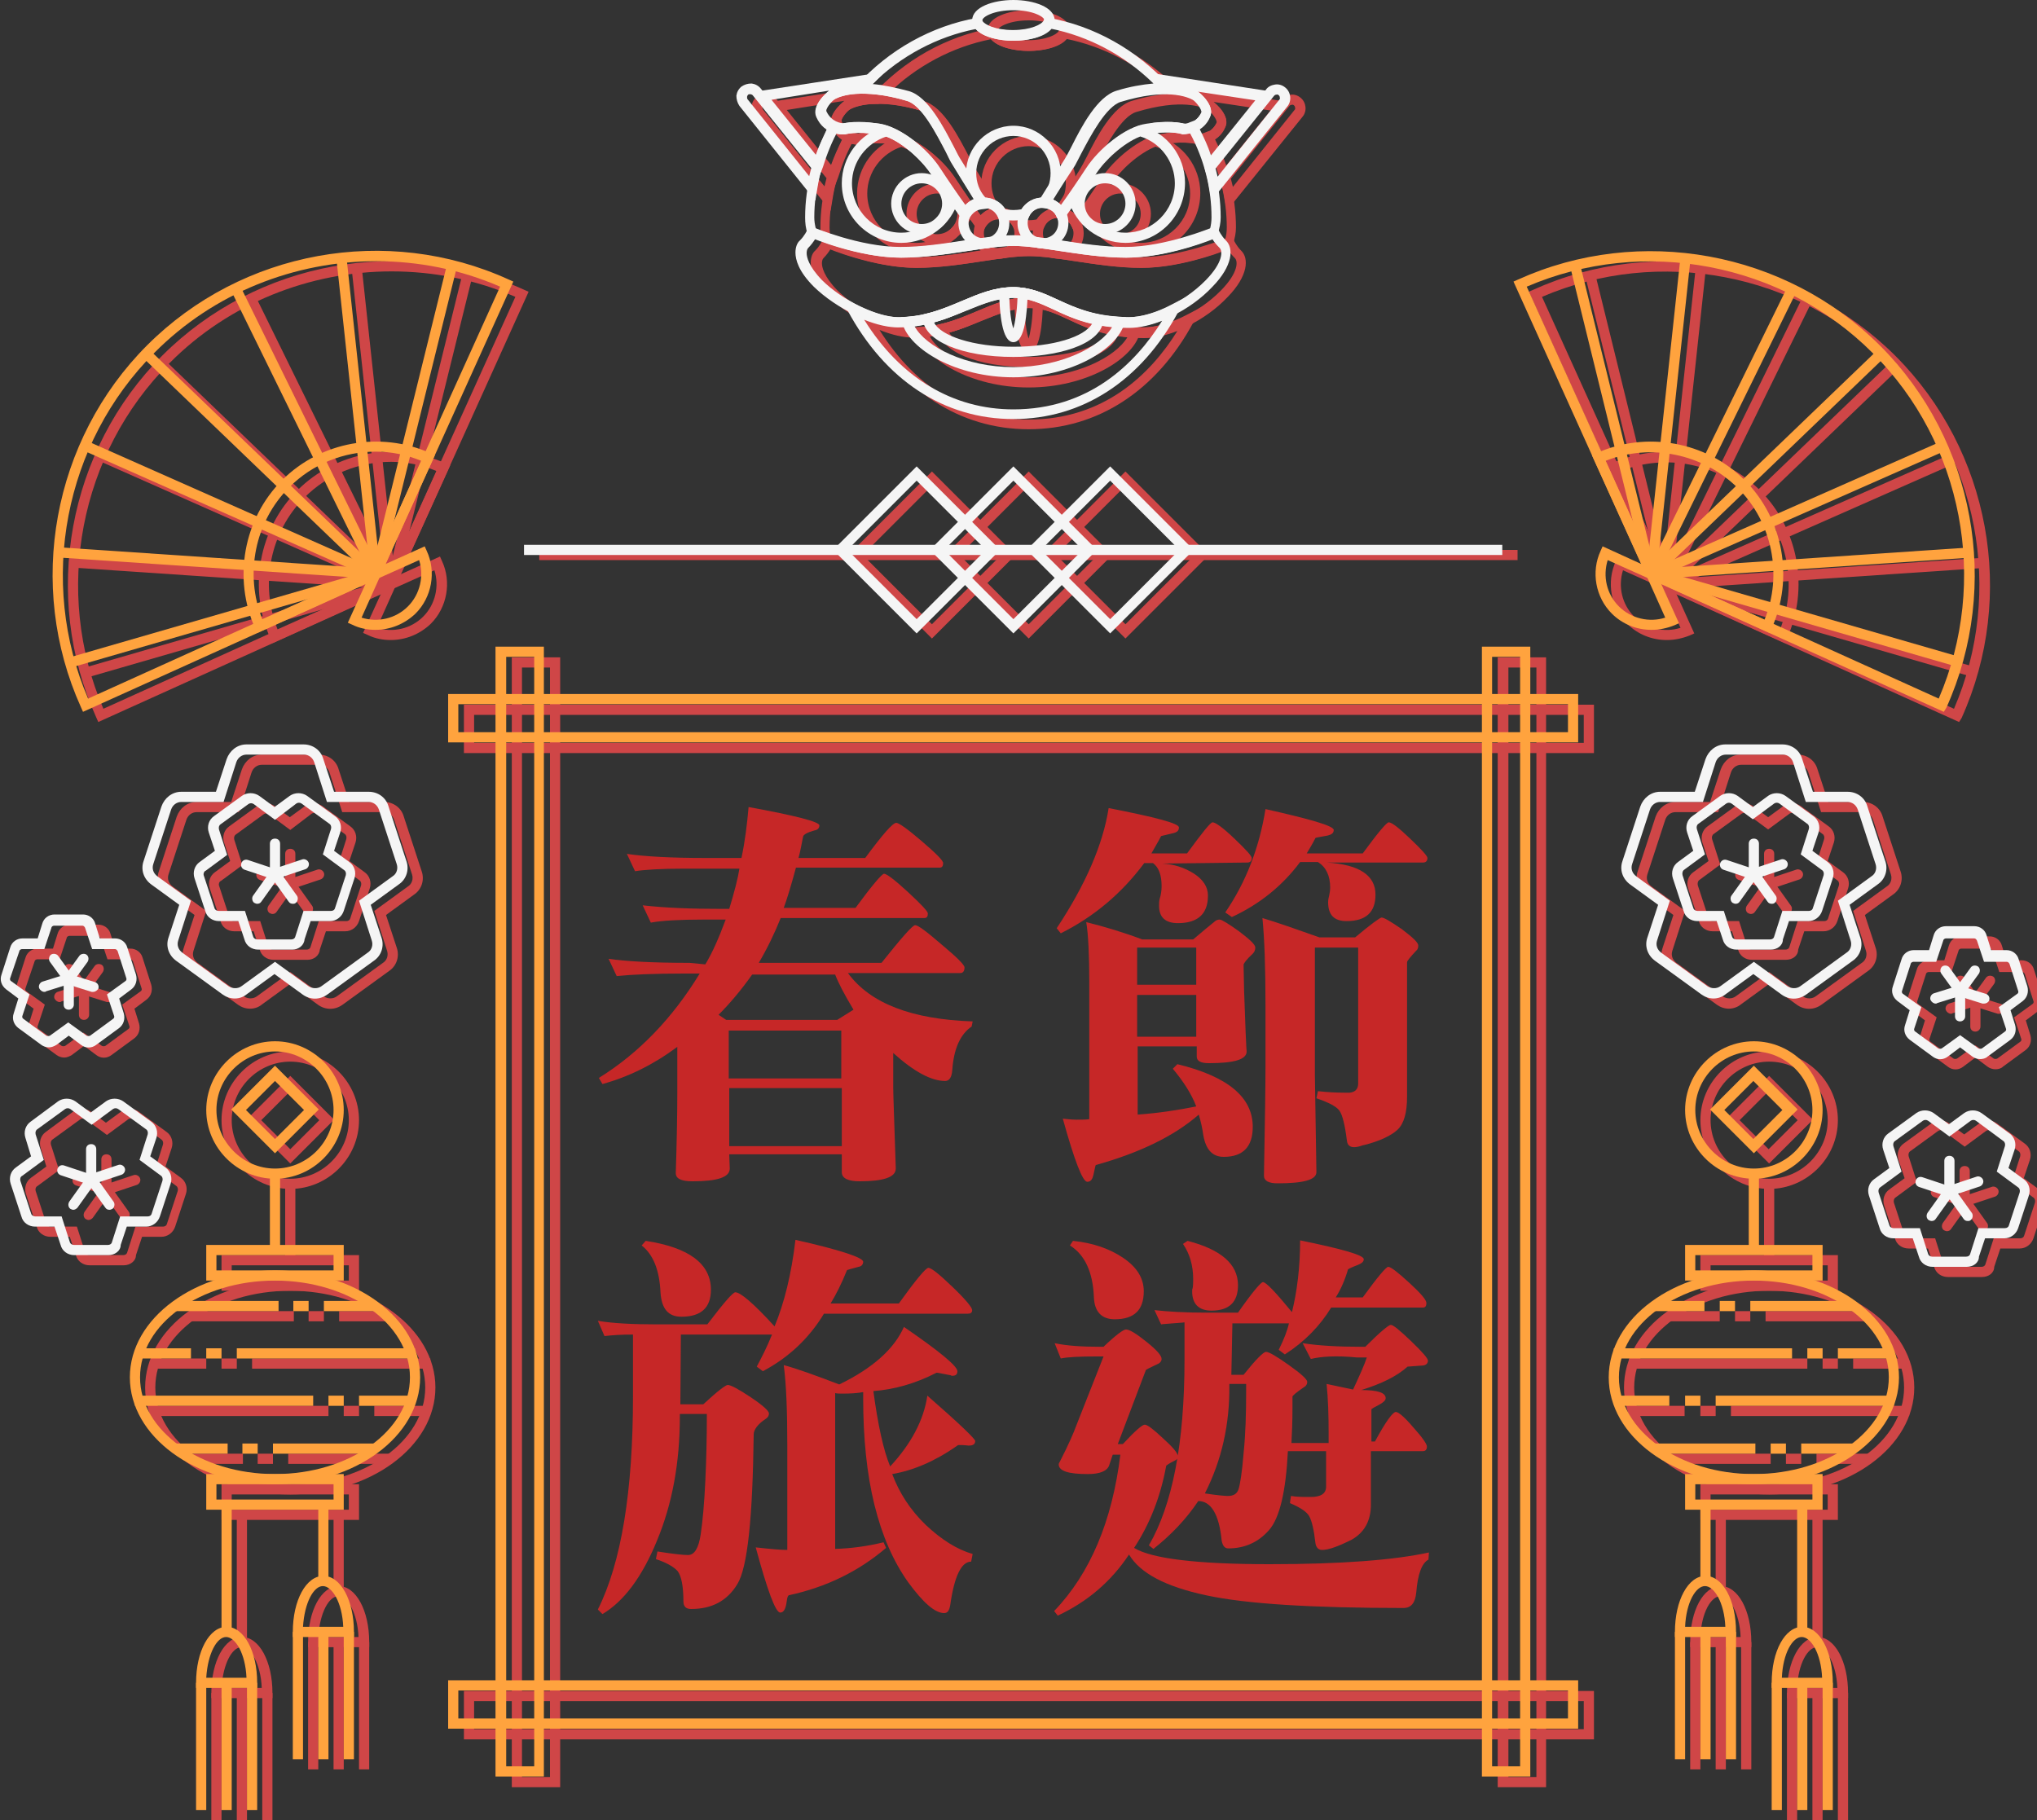 <?xml version="1.0" encoding="utf-8"?>
<!-- Generator: Adobe Illustrator 22.0.0, SVG Export Plug-In . SVG Version: 6.00 Build 0)  -->
<svg version="1.1" id="圖層_1" xmlns="http://www.w3.org/2000/svg" xmlns:xlink="http://www.w3.org/1999/xlink" x="0px" y="0px"
	 viewBox="0 0 400 357.5" style="enable-background:new 0 0 400 357.5;" xml:space="preserve">
<rect x="0" y="0" width="400" height="357.5" fill="#333333" stroke="none"/>
<style type="text/css">
	.st0{fill:#C62727;}
	.st1{fill:#CF4647;}
	.st2{fill:#FFA33E;}
	.st3{fill:#F5F5F5;}
</style>
<g>
	<g>
		<g>
			<g>
				<path class="st0" d="M138.5,189.4c1.4-2.3,2.7-5.3,4-8.8h-4.4c-4.7,0-8.2,0.2-10.3,0.6l-1.6-3.4c4.3,0.5,9.5,0.7,15.5,0.7h1.5
					c1-3.3,1.7-6,2-7.9h-11c-4.4,0-7.6,0.2-9.5,0.5l-1.6-3.4c3.4,0.5,8.5,0.8,15.3,0.8h7.2c0.7-3.3,1.1-6.6,1.4-10
					c9.3,1.7,13.9,2.9,13.9,3.6c0,0.5-0.3,0.9-1,1c-1.4,0.4-2.1,0.8-2.2,1.2c-0.3,1.4-0.5,2.8-0.9,4.2h13.1c3.4-4.6,5.4-6.9,6.1-6.9
					c0.5,0,2.2,1.2,5,3.6c2.8,2.4,4.2,3.8,4.2,4.3c0,0.6-0.2,0.9-0.7,0.9h-28.2c-1,3.7-1.8,6.3-2.4,7.9H168c3.3-4.5,5.2-6.7,5.6-6.7
					c0.5,0,2.1,1.2,4.7,3.6c2.6,2.4,3.9,3.8,3.9,4.2c0,0.6-0.2,0.9-0.7,0.9h-28.2c-1.2,3-2.6,5.9-4.3,8.8h24.1
					c3.9-4.9,6.1-7.4,6.6-7.4c0.6,0,2.3,1.3,5.2,3.8c3,2.5,4.5,4,4.5,4.5c0,0.7-0.3,1.1-0.8,1.1h-22.1c4.4,6,12.6,9.1,24.5,9.5
					l-0.2,1c-2.2,1.5-3.5,4.3-3.8,8.5c-0.1,1.5-0.6,2.2-1.4,2.2c-2.7,0-6.1-1.8-10.2-5.5v6.8c0,1.3,0.2,6.5,0.5,15.8v0.1
					c0,1.7-2.4,2.5-7.1,2.5c-2.3,0-3.5-0.6-3.5-1.8v-3.5h-22.1l0.1,2.8c0,1.7-2.4,2.5-7.3,2.5c-2.2,0-3.3-0.5-3.3-1.6
					c0.2-6.3,0.3-11.5,0.3-15.7v-9.1c-4.7,3.5-9.6,5.9-14.7,7.3l-0.7-1.2c7.9-4.9,14.5-11.8,19.8-20.5h-3.1c-6,0-10.4,0.2-13.2,0.5
					l-1.6-3.4c3.3,0.5,8.6,0.8,15.9,0.8L138.5,189.4z M167.6,198.3c-1.8-3-3-5.3-3.6-6.9h-16.3c-2.2,3.1-4.4,5.7-6.6,7.9l1.5,1h21.8
					L167.6,198.3z M165.2,202.4h-22.1v9.4h22.1V202.4z M165.3,213.7h-22.1v11.4h22.1V213.7z"/>
				<path class="st0" d="M228.2,169.6c2.3,0.1,4.4,0.8,6.3,2c1.8,1.2,2.7,2.6,2.7,4.3c0,3.6-2,5.4-5.9,5.4c-2.4,0-3.7-1.1-3.7-3.4
					c0-0.4,0-0.8,0.1-1.3c0.3-0.9,0.4-1.8,0.4-2.6c0-2.2-0.6-3.7-1.7-4.5h-1.7c-4.4,5.9-9.8,10.5-16.4,13.8l-0.8-1
					c5.7-8.6,9.1-16.5,10.2-23.6c9.2,1.8,13.8,3,13.8,3.8c0,0.6-0.3,0.9-1,1.1c-1.7,0.4-2.5,0.6-2.5,0.6c-0.6,1.2-1.3,2.3-1.9,3.4h7
					c3-4.1,4.6-6.1,5-6.1c0.6,0,2.1,1.1,4.3,3.2c2.2,2.1,3.4,3.4,3.4,3.8c0,0.6-0.3,0.9-0.9,0.9L228.2,169.6z M244.3,194.6
					c0,0.3,0.1,3,0.3,8.1c0.1,1.6,0.1,2.8,0.2,3.8c0,1.6-2.5,2.3-7.4,2.3c-1.6,0-2.4-0.4-2.4-1.3v-2h-11.6v13.4
					c4.2-0.3,8-0.9,11.5-1.6c-0.9-2.4-2.5-4.9-4.6-7.4l0.9-0.9c9.9,2.4,14.8,6.5,14.8,12.3c0,3.9-1.9,5.9-5.7,5.9
					c-2.2,0-3.5-1.4-4-4.2c-0.2-1.4-0.5-2.8-0.9-4.1c-4.8,4.2-11.6,7.5-20.2,9.9c-0.1,0-0.2,0.7-0.5,2c-0.2,0.8-0.5,1.3-1.2,1.3
					c-0.9,0-2.5-4.1-4.8-12.4c0.9,0.1,1.8,0.2,2.7,0.2c1,0,1.8,0,2.5-0.1v-26.7c0-5.6-0.2-9.6-0.6-12c3.6,0.9,7.3,2,11,3.4h10
					c1.9-1.6,3.3-2.8,4.2-3.5c0.3-0.3,0.7-0.4,1-0.4c0.4,0,1.7,0.8,3.8,2.3c2.1,1.6,3.2,2.6,3.2,3.2c0,0.5-0.2,0.9-0.5,1.2
					c-1.2,1.1-1.8,1.9-1.8,2.2L244.3,194.6z M223.3,186.1v7.3h11.6v-7.3H223.3z M223.3,195.4v8.2h11.6v-8.2H223.3z M240.6,179.2
					c4.1-6,6.7-12.8,7.9-20.3c8.9,2,13.4,3.3,13.4,4.1c0,0.6-0.4,0.9-1.2,1.1c-1.6,0.3-2.4,0.4-2.4,0.5c-0.5,1-1.1,2-1.7,3h11
					c3-4.1,4.7-6.1,5.1-6.1c0.6,0,2,1.1,4.2,3.2c2.2,2.1,3.4,3.4,3.4,3.8c0,0.6-0.3,0.9-0.9,0.9h-18.8c6.3,0.4,9.5,2.5,9.5,6.3
					c0,3.5-1.9,5.2-5.7,5.2c-2.4,0-3.6-1.2-3.6-3.7c0-0.5,0.1-0.9,0.2-1.3c0.1-0.5,0.2-1,0.2-1.6c0-2.3-0.8-4-2.4-5h-3.5
					c-3.5,4.7-8,8.3-13.4,10.8L240.6,179.2z M266.8,186.1h-8.6v25.1c0,0.7,0.1,7,0.3,19c0,1.5-2.5,2.2-7.6,2.2
					c-1.8,0-2.7-0.5-2.7-1.5c0.2-10.8,0.3-17.9,0.3-21.3v-12.3c0-7.3-0.2-12.9-0.6-17c3,0.9,6.7,2.2,11.2,3.8h7
					c3.1-2.6,4.9-3.9,5.2-3.9c0.5,0,1.8,0.8,4,2.3c2.1,1.6,3.2,2.6,3.2,3.2c0,0.4-0.1,0.8-0.4,1c-1.2,1.3-1.8,2-1.8,2.3v26.4
					c0,3.1-0.6,5.3-1.9,6.5c-1.2,1.1-3.4,2.2-6.6,3h-0.1c-0.8,0.3-1.4,0.4-1.8,0.4c-0.8,0-1.3-0.4-1.4-1.2c-0.4-3.2-0.9-5.2-1.5-6
					c-0.6-0.8-2.1-1.6-4.5-2.4l0.3-1.4c1.8,0.2,3.6,0.3,5.4,0.3c0.3,0,0.5,0,0.8,0c1.1-0.1,1.7-0.7,1.7-1.8V186.1z"/>
				<path class="st0" d="M133.7,262.1l-0.1,13.7h4.5c2.8-2.6,4.4-3.8,4.8-3.8c0.6,0,2.1,0.8,4.5,2.4c2.4,1.6,3.6,2.7,3.6,3.2
					c0,0.4-0.2,0.8-0.7,1.1c-1.5,1-2.3,2.1-2.3,3c-0.2,16.4-1.2,26.1-3.2,29.4c-2,3.3-5,4.9-9.1,4.9c-1,0-1.5-0.5-1.5-1.5
					c0-3-0.4-4.9-1.1-5.9c-0.8-0.9-2.2-1.7-4.3-2.4l0.3-1.5c3.1,0.5,5.1,0.7,6,0.7c1.3,0,2.1-1.4,2.5-4.1c0.4-2.7,0.7-6.2,0.9-10.4
					c0.2-4.2,0.3-8.5,0.3-12.8c0-0.2,0-0.3,0-0.4h-5.3c0,0.1,0,0.3,0,0.5c0,9.1-1.5,17.2-4.5,24.4c-2.9,7.1-6.5,11.9-10.7,14.4
					l-0.9-0.9c4.6-9.2,6.9-23.2,6.9-42v-12c-2.1,0-4,0.1-5.6,0.3l-1.3-3c2.9,0.5,6.8,0.7,11.7,0.7h9.8c3.2-4.2,5-6.3,5.5-6.3
					c1,0,3.6,2.2,7.7,6.7c1.9-4.6,3.3-10.2,4.1-17c8.9,2,13.3,3.5,13.3,4.3c0,0.5-0.3,0.9-0.9,1c-1.5,0.4-2.3,0.6-2.3,0.7
					c-1,2.5-2.1,4.7-3.2,6.5h13.4c3.3-4.6,5.3-7,5.8-7c0.6,0,2.2,1.3,4.8,3.8c2.6,2.5,3.8,4,3.8,4.5s-0.3,0.7-0.8,0.7h-28.3
					c-2.9,4.8-6.9,8.6-12,11.3l-1.2-0.9c0.9-1.7,2-3.8,3-6.3H133.7z M126,244.6l0.8-0.9c8.5,1.3,12.8,4.5,12.8,9.6
					c0,3.5-1.9,5.3-5.8,5.3c-2.6,0-3.9-1.6-4.1-4.8C129.5,249.5,128.3,246.4,126,244.6z M171.5,273.2c0.9,6.7,2,11.7,3.3,14.8
					c4.1-4.4,6.6-9.1,7.3-13.9c6.3,5.5,9.4,8.5,9.4,8.9c0,0.6-0.4,0.9-1.2,0.9c-0.1,0-0.2,0-0.2,0c-0.8-0.1-1.4-0.1-1.7-0.1
					c-0.2,0-0.3,0-0.4,0.1c-4.4,3.1-8.7,4.9-12.8,5.6c1.4,3.7,3.5,7,6.6,10c3.1,2.9,6.1,4.8,9.2,5.7l-0.3,1.5
					c-1.9,0-3.3,2.8-4.1,8.5c-0.2,1.1-0.5,1.6-1.2,1.6c-1.8,0-4.1-2-7.1-6.1c-2.9-4.1-5.1-9.1-6.6-15.2c-1.5-6.1-2.2-13.1-2.2-20.9
					c0-0.5,0-0.9,0-1.2c-1,0.2-2.4,0.3-4,0.3c-0.6,0-1.1,0-1.5-0.1v30.6c3.1-0.1,6.2-0.5,9.5-1.3l0.5,1.1
					c-5.4,4.6-11.7,7.7-19.1,9.3c-0.2,0.1-0.3,0.4-0.4,1.1c-0.2,1.6-0.6,2.3-1.3,2.3c-0.9,0-2.5-4.3-4.8-12.8
					c2.7,0.3,4.8,0.5,6.2,0.5v-20.5c0-6.8-0.2-12-0.7-15.8c2.6,0.7,6.2,2,10.9,3.8c6.6-3.2,10.8-7,12.7-11.3
					c7,4.8,10.5,7.7,10.5,8.7c0,0.6-0.3,0.9-1,0.9c-0.1,0-0.2,0-0.3-0.1c-1.6-0.3-2.5-0.5-2.7-0.5h-0.1
					C179.6,271.8,175.5,272.9,171.5,273.2z"/>
				<path class="st0" d="M220.5,283.6c2.4-2.6,3.8-3.8,4.3-3.8c0.5,0,1.7,0.9,3.6,2.7c1.9,1.7,2.9,2.9,2.9,3.5
					c0,0.4-0.2,0.7-0.7,0.9c-1,0.5-1.6,0.9-1.6,1c-1.1,6-3.2,11.4-6.3,16.1c3.4,2.1,12.3,3.2,26.6,3.2c14,0,24.4-0.8,31.3-2.3
					l-0.1,1.4c-1.3,0.7-2.1,2.8-2.4,6.5c-0.2,2-1,3-2.5,3c-18,0-31-0.8-38.8-2.5c-7.9-1.7-12.9-4.3-15.1-8c-3.5,5.3-8.2,9.3-14,12
					l-0.7-0.9c7.1-7.4,11.4-17.7,13-30.7h-1.5l-0.7,2.1c-0.4,1.1-1.8,1.7-4.2,1.7c-3.8,0-5.7-0.6-5.7-1.9c0-0.2,0.1-0.3,0.2-0.5
					c1.8-3.5,2.8-5.9,3.2-7l5.4-13.7h-1.4c-3.2,0-5.6,0.1-7,0.4l-1.2-3c2.4,0.5,5.3,0.7,8.8,0.7h0.8c2.4-2.3,3.9-3.4,4.4-3.4
					c0.7,0,2,0.8,4,2.4c2,1.6,3,2.7,3,3.4c0,0.4-0.3,0.8-0.8,1c-1.5,0.7-2.3,1.1-2.3,1.2l-5.5,14.5H220.5z M210.1,244.6l0.6-0.9
					c3.9,0.4,7.1,1.5,9.8,3.3c2.7,1.8,4.1,4,4.1,6.6c0,3.7-1.9,5.5-5.7,5.5c-2.6,0-4-1.5-4.1-4.4C214.6,249.8,213,246.4,210.1,244.6
					z M257.4,266.9l-1.6-3.1c3.3,0.5,7.1,0.7,11.4,0.7h0.9c2.9-2.9,4.6-4.3,5-4.3c0.5,0,1.8,1.1,4,3.2c2.2,2.1,3.3,3.4,3.3,3.8
					c0,0.6-0.4,1-1.3,1l-2.7,0.2c-2.1,1.9-5.2,3.4-9.1,4.6c3.2,0,4.8,0.5,4.8,1.6c0,0.4-0.4,0.8-1.3,1.3c-1,0.5-1.5,0.8-1.5,0.9v6.3
					h0.7c2.1-3.9,3.5-5.8,4.1-5.8c0.5,0,1.7,1,3.4,3c1.8,2,2.7,3.3,2.7,3.8c0,0.6-0.3,0.9-0.8,0.9h-10.2v10.5c0,3.2-1.3,5.5-3.8,6.9
					c-2.6,1.3-4.5,2-5.8,2c-0.7,0-1.2-0.5-1.3-1.4c-0.3-2.6-0.7-4.3-1.2-5.2c-0.5-0.9-1.7-1.7-3.8-2.6l0.2-1.4
					c1.2,0.2,2.5,0.2,3.9,0.2c2,0,3-0.7,3-2v-7h-7.5c-0.4,7.9-1.6,13.1-3.7,15.5c-2.1,2.4-4.8,3.6-8,3.6c-0.7,0-1.1-0.5-1.3-1.5
					c-0.5-5.2-2.1-7.8-4.6-7.8c-2.4,3.6-5.4,6.7-8.8,9.4l-0.9-0.7c4.6-7.9,7-20,7-36.5v-7.3c-0.6,0.1-1.4,0.1-2.3,0.2
					c-0.9,0.1-1.7,0.1-2.3,0.2l-1.3-2.8c2.6,0.3,6,0.5,10.3,0.5h6.1c2.8-4,4.5-6,4.9-6c0.6,0,2.5,2,5.7,5.9c1-4.1,1.6-8.8,1.6-14.1
					c8.3,1.7,12.5,2.9,12.5,3.7c0,0.5-0.4,0.8-1.1,1.1c-1.3,0.5-1.9,0.8-2,0.9c-0.6,2.1-1.4,3.9-2.4,5.5h5.3c2.9-4,4.6-6,5-6
					c0.5,0,1.8,1,4.1,3.1c2.3,2.1,3.4,3.4,3.4,4c0,0.6-0.2,0.9-0.7,0.9h-18c-2.2,3.6-5.2,6.7-9.1,9.2l-1.2-0.9c1-2,1.7-3.8,2-5.2
					H242l-0.2,10.1h2.4c2.4-3,3.9-4.5,4.4-4.5c0.6,0,2.1,0.9,4.5,2.6c2.4,1.7,3.6,2.8,3.6,3.3c0,0.4-0.2,0.8-0.6,1
					c-1.6,1.1-2.3,1.7-2.3,1.9c0,0.7,0,1.4,0,2.2c0,2.7-0.1,4.9-0.2,6.9h7.3v-1.8c0-3.6-0.1-6.9-0.4-9.8l5.2,1.1
					c1.3-2.8,2.2-4.8,2.7-6.3h-1.9C262.4,266.2,259.4,266.4,257.4,266.9z M232.3,244.3l0.9-0.6c6.6,1.7,9.9,4.6,9.9,8.7
					c0,3.3-1.7,5-5.2,5c-2.5,0-3.8-1.3-3.8-3.8c0-0.2,0-0.4,0.1-0.6c0.1-0.6,0.1-1.2,0.1-1.8C234.3,248.5,233.6,246.2,232.3,244.3z
					 M236.6,293.3c2.6,0.4,4.1,0.5,4.5,0.5c1.1,0,1.8-0.4,2.1-1.3c0.3-0.9,0.7-3.3,1-7.1c0.4-3.9,0.5-7.9,0.5-12.1
					c0-0.6,0-1.1,0-1.5h-3.3c0,0.1,0,0.1,0,0.2C241.5,279.7,239.9,286.8,236.6,293.3z"/>
			</g>
		</g>
		<g>
			<g>
				<path class="st1" d="M313,147.9H91.1v-9.5H313V147.9z M93.1,145.9H311v-5.5H93.1V145.9z"/>
				<path class="st1" d="M313,341.6H91.1v-9.5H313V341.6z M93.1,339.6H311v-5.5H93.1V339.6z"/>
				<path class="st1" d="M303.6,351h-9.5V129.1h9.5V351z M296.2,349h5.5V131.1h-5.5V349z"/>
				<path class="st1" d="M110,351h-9.5V129.1h9.5V351z M102.5,349h5.5V131.1h-5.5V349z"/>
			</g>
			<g>
				<path class="st2" d="M309.9,145.8H88v-9.5h221.9V145.8z M90,143.8h217.9v-5.5H90V143.8z"/>
				<path class="st2" d="M309.9,339.5H88V330h221.9V339.5z M90,337.5h217.9V332H90V337.5z"/>
				<path class="st2" d="M300.5,348.9H291V127h9.5V348.9z M293,346.9h5.5V129H293V346.9z"/>
				<path class="st2" d="M106.8,348.9h-9.5V127h9.5V348.9z M99.4,346.9h5.5V129h-5.5V346.9z"/>
			</g>
		</g>
	</g>
	<g>
		<g>
			<rect x="105.9" y="108" class="st1" width="192.1" height="2"/>
			<path class="st1" d="M202,125.4L185.6,109L202,92.6l16.4,16.4L202,125.4z M188.4,109l13.6,13.6l13.6-13.6L202,95.4L188.4,109z"/>
			<path class="st1" d="M183,125.4L166.6,109L183,92.6l16.4,16.4L183,125.4z M169.4,109l13.6,13.6l13.6-13.6L183,95.4L169.4,109z"/>
			<path class="st1" d="M221,125.4L204.6,109L221,92.6l16.4,16.4L221,125.4z M207.4,109l13.6,13.6l13.6-13.6L221,95.4L207.4,109z"/>
		</g>
		<g>
			<rect x="102.9" y="107" class="st3" width="192.1" height="2"/>
			<path class="st3" d="M199,124.4L182.6,108L199,91.6l16.4,16.4L199,124.4z M185.4,108l13.6,13.6l13.6-13.6L199,94.4L185.4,108z"/>
			<path class="st3" d="M180,124.4L163.6,108L180,91.6l16.4,16.4L180,124.4z M166.4,108l13.6,13.6l13.6-13.6L180,94.4L166.4,108z"/>
			<path class="st3" d="M218,124.4L201.6,108L218,91.6l16.4,16.4L218,124.4z M204.4,108l13.6,13.6l13.6-13.6L218,94.4L204.4,108z"/>
		</g>
	</g>
	<g>
		<g>
			<path class="st1" d="M384.7,141.8l-58.2-26.3l-26.3-58.2l0.9-0.4c23.9-10.8,52.5-5.6,71.1,13c18.6,18.6,23.8,47.1,13,71.1
				L384.7,141.8z M328,114l55.7,25.2c9.9-23,4.8-50.2-13-67.9c-17.7-17.7-44.9-22.9-67.9-13L328,114z"/>
			<path class="st1" d="M350.5,126.3l-24-10.9l-10.9-24l0.9-0.4c9.8-4.4,21.5-2.3,29.1,5.3c7.6,7.6,9.7,19.3,5.3,29.1L350.5,126.3z
				 M328,114l21.5,9.7c3.6-8.8,1.5-19.2-5.3-25.9c-6.8-6.8-17.1-8.8-25.9-5.3L328,114z"/>
			<path class="st1" d="M327.3,125.7c-2.9,0-5.7-1.1-7.8-3.2c-3.2-3.2-4.1-8.2-2.2-12.3l0.4-0.9L328,114l4.7,10.4l-0.9,0.4
				C330.3,125.4,328.8,125.7,327.3,125.7z M318.7,112c-1,3.2-0.2,6.7,2.2,9.1c2.4,2.4,6,3.2,9.1,2.2l-3.5-7.8L318.7,112z"/>
			
				<rect x="318.8" y="53.1" transform="matrix(0.971 -0.239 0.239 0.971 -10.904 79.05)" class="st1" width="2" height="62.5"/>
			
				<rect x="299.3" y="82.7" transform="matrix(0.107 -0.994 0.994 0.107 212.061 403.407)" class="st1" width="62.5" height="2"/>
			
				<rect x="309.8" y="85.7" transform="matrix(0.441 -0.898 0.898 0.441 112.971 354.628)" class="st1" width="62.5" height="2"/>
			
				<rect x="318.5" y="92.1" transform="matrix(0.721 -0.693 0.693 0.721 33.126 268.399)" class="st1" width="62.5" height="2"/>
			
				<rect x="324.6" y="101.1" transform="matrix(0.915 -0.404 0.404 0.915 -10.893 152.587)" class="st1" width="62.5" height="2"/>
			
				<rect x="327.2" y="111.6" transform="matrix(0.998 -6.739415e-02 6.739415e-02 0.998 -6.775 24.412)" class="st1" width="62.5" height="2"/>
			
				<rect x="356.3" y="92.2" transform="matrix(0.278 -0.961 0.961 0.278 139.396 432.285)" class="st1" width="2" height="62.5"/>
		</g>
		<g>
			<path class="st2" d="M381.7,139.8l-58.2-26.3l-26.3-58.2l0.9-0.4c23.9-10.8,52.5-5.6,71.1,13c18.6,18.6,23.8,47.1,13,71.1
				L381.7,139.8z M325,112l55.7,25.2c9.9-23,4.8-50.2-13-67.9c-17.7-17.7-44.9-22.9-67.9-13L325,112z"/>
			<path class="st2" d="M347.5,124.3l-24-10.9l-10.9-24l0.9-0.4c9.8-4.4,21.5-2.3,29.1,5.3c7.6,7.6,9.7,19.3,5.3,29.1L347.5,124.3z
				 M325,112l21.5,9.7c3.6-8.8,1.5-19.2-5.3-25.9s-17.1-8.8-25.9-5.3L325,112z"/>
			<path class="st2" d="M324.3,123.7c-2.9,0-5.7-1.1-7.8-3.2c-3.2-3.2-4.1-8.2-2.2-12.3l0.4-0.9L325,112l4.7,10.4l-0.9,0.4
				C327.3,123.4,325.8,123.7,324.3,123.7z M315.7,110c-1,3.2-0.2,6.7,2.2,9.1c2.4,2.4,6,3.2,9.1,2.2l-3.5-7.8L315.7,110z"/>
			
				<rect x="315.8" y="51.1" transform="matrix(0.971 -0.239 0.239 0.971 -10.513 78.273)" class="st2" width="2" height="62.5"/>
			
				<rect x="296.3" y="80.7" transform="matrix(0.107 -0.994 0.994 0.107 211.37 398.638)" class="st2" width="62.5" height="2"/>
			
				<rect x="306.8" y="83.7" transform="matrix(0.441 -0.898 0.898 0.441 113.088 350.816)" class="st2" width="62.5" height="2"/>
			
				<rect x="315.5" y="90.1" transform="matrix(0.721 -0.693 0.693 0.721 33.674 265.761)" class="st2" width="62.5" height="2"/>
			
				<rect x="321.6" y="99.1" transform="matrix(0.915 -0.404 0.404 0.915 -10.341 151.203)" class="st2" width="62.5" height="2"/>
			
				<rect x="324.2" y="109.6" transform="matrix(0.998 -6.739415e-02 6.739415e-02 0.998 -6.647 24.205)" class="st2" width="62.5" height="2"/>
			
				<rect x="353.3" y="90.2" transform="matrix(0.278 -0.961 0.961 0.278 139.151 427.959)" class="st2" width="2" height="62.5"/>
		</g>
	</g>
	<g>
		<g>
			<path class="st1" d="M19.3,141.8l-0.4-0.9c-10.8-23.9-5.6-52.5,13-71.1C50.4,51.3,79,46,102.9,56.9l0.9,0.4l-26.3,58.2
				L19.3,141.8z M76.9,53.3c-16,0-31.9,6.2-43.6,18c-17.7,17.7-22.9,44.9-13,67.9L76,114l25.2-55.7C93.4,54.9,85.1,53.3,76.9,53.3z"
				/>
			<path class="st1" d="M53.5,126.3l-0.4-0.9c-4.4-9.8-2.3-21.5,5.3-29.1c7.6-7.6,19.3-9.7,29.1-5.3l0.9,0.4l-10.9,24L53.5,126.3z
				 M76.8,90.7c-6.3,0-12.4,2.4-17,7c-6.8,6.8-8.8,17.1-5.3,25.9L76,114l9.7-21.5C82.8,91.3,79.8,90.7,76.8,90.7z"/>
			<path class="st1" d="M76.7,125.7c-1.5,0-3.1-0.3-4.5-1l-0.9-0.4L76,114l10.4-4.7l0.4,0.9c1.9,4.1,1,9.1-2.2,12.3
				C82.4,124.6,79.6,125.7,76.7,125.7z M74,123.3c3.2,1,6.7,0.2,9.1-2.2c2.4-2.4,3.2-6,2.2-9.1l-7.8,3.5L74,123.3z"/>
			<rect x="53" y="83.4" transform="matrix(0.24 -0.971 0.971 0.24 -17.887 145.931)" class="st1" width="62.5" height="2"/>
			<rect x="72.4" y="52.4" transform="matrix(0.994 -0.107 0.107 0.994 -8.528 8.333)" class="st1" width="2" height="62.5"/>
			<rect x="62" y="55.4" transform="matrix(0.898 -0.441 0.441 0.898 -31.744 36.615)" class="st1" width="2" height="62.5"/>
			<rect x="53.2" y="61.8" transform="matrix(0.693 -0.721 0.721 0.693 -50.459 67.679)" class="st1" width="2" height="62.5"/>
			
				<rect x="47.2" y="70.8" transform="matrix(0.405 -0.914 0.914 0.405 -64.674 104.85)" class="st1" width="2" height="62.5"/>
			
				<rect x="44.6" y="81.4" transform="matrix(6.730098e-02 -0.998 0.998 6.730098e-02 -69.86 150.513)" class="st1" width="2" height="62.5"/>
			
				<rect x="15.5" y="122.4" transform="matrix(0.961 -0.278 0.278 0.961 -32.453 17.847)" class="st1" width="62.5" height="2"/>
		</g>
		<g>
			<path class="st2" d="M16.3,139.8l-0.4-0.9c-10.8-23.9-5.6-52.5,13-71.1S76,44,99.9,54.9l0.9,0.4l-26.3,58.2L16.3,139.8z
				 M73.9,51.3c-16,0-31.9,6.2-43.6,18c-17.7,17.7-22.9,44.9-13,67.9L73,112l25.2-55.7C90.4,52.9,82.1,51.3,73.9,51.3z"/>
			<path class="st2" d="M50.5,124.3l-0.4-0.9c-4.4-9.8-2.3-21.5,5.3-29.1c7.6-7.6,19.3-9.7,29.1-5.3l0.9,0.4l-10.9,24L50.5,124.3z
				 M73.8,88.7c-6.3,0-12.4,2.4-17,7c-6.8,6.8-8.8,17.1-5.3,25.9L73,112l9.7-21.5C79.8,89.3,76.8,88.7,73.8,88.7z"/>
			<path class="st2" d="M73.7,123.7c-1.5,0-3.1-0.3-4.5-1l-0.9-0.4L73,112l10.4-4.7l0.4,0.9c1.9,4.1,1,9.1-2.2,12.3
				C79.4,122.6,76.6,123.7,73.7,123.7z M71,121.3c3.2,1,6.7,0.2,9.1-2.2c2.4-2.4,3.2-6,2.2-9.1l-7.8,3.5L71,121.3z"/>
			<rect x="50" y="81.4" transform="matrix(0.24 -0.971 0.971 0.24 -18.226 141.498)" class="st2" width="62.5" height="2"/>
			<rect x="69.4" y="50.4" transform="matrix(0.994 -0.107 0.107 0.994 -8.331 8.001)" class="st2" width="2" height="62.5"/>
			<rect x="59" y="53.4" transform="matrix(0.898 -0.441 0.441 0.898 -31.17 35.089)" class="st2" width="2" height="62.5"/>
			<rect x="50.2" y="59.8" transform="matrix(0.693 -0.721 0.721 0.693 -49.938 64.901)" class="st2" width="2" height="62.5"/>
			
				<rect x="44.2" y="68.8" transform="matrix(0.405 -0.914 0.914 0.405 -64.632 100.915)" class="st2" width="2" height="62.5"/>
			
				<rect x="41.6" y="79.4" transform="matrix(6.730098e-02 -0.998 0.998 6.730098e-02 -70.663 145.654)" class="st2" width="2" height="62.5"/>
			
				<rect x="12.5" y="120.4" transform="matrix(0.961 -0.278 0.278 0.961 -32.016 16.935)" class="st2" width="62.5" height="2"/>
		</g>
	</g>
	<g>
		<g>
			<path class="st1" d="M347.4,233.5c-7.4,0-13.5-6.1-13.5-13.5s6.1-13.5,13.5-13.5s13.5,6.1,13.5,13.5S354.8,233.5,347.4,233.5z
				 M347.4,208.5c-6.3,0-11.5,5.2-11.5,11.5s5.2,11.5,11.5,11.5s11.5-5.2,11.5-11.5S353.7,208.5,347.4,208.5z"/>
			<path class="st1" d="M347.4,228.5l-8.6-8.6l8.6-8.6l8.6,8.6L347.4,228.5z M341.6,220l5.7,5.7l5.7-5.7l-5.7-5.7L341.6,220z"/>
			<path class="st1" d="M360.9,253.5h-27v-7h27V253.5z M335.9,251.5h23v-3h-23V251.5z"/>
			<path class="st1" d="M360.9,298.5h-27v-7h27V298.5z M335.9,296.5h23v-3h-23V296.5z"/>
			<rect x="346.4" y="232.5" class="st1" width="2" height="15"/>
			<path class="st1" d="M347.4,293.5c-15.7,0-28.5-9.4-28.5-21s12.8-21,28.5-21s28.5,9.4,28.5,21S363.1,293.5,347.4,293.5z
				 M347.4,253.5c-14.6,0-26.5,8.5-26.5,19s11.9,19,26.5,19s26.5-8.5,26.5-19S362,253.5,347.4,253.5z"/>
			<path class="st1" d="M343.9,323.5h-12v-1c0-6.2,2.6-11,6-11s6,4.8,6,11V323.5z M333.9,321.5h7.9c-0.2-4.8-2.2-8-4-8
				S334.1,316.7,333.9,321.5z"/>
			<path class="st1" d="M362.9,333.5h-12v-1c0-6.2,2.6-11,6-11s6,4.8,6,11V333.5z M352.9,331.5h7.9c-0.2-4.8-2.2-8-4-8
				S353.1,326.7,352.9,331.5z"/>
			<rect x="336.9" y="297.5" class="st1" width="2" height="15"/>
			<rect x="336.9" y="322.5" class="st1" width="2" height="25"/>
			<rect x="331.9" y="322.5" class="st1" width="2" height="25"/>
			<rect x="341.9" y="322.5" class="st1" width="2" height="25"/>
			<rect x="355.9" y="332.5" class="st1" width="2" height="25"/>
			<rect x="350.9" y="332.5" class="st1" width="2" height="25"/>
			<rect x="360.9" y="332.5" class="st1" width="2" height="25"/>
			<rect x="355.9" y="297.5" class="st1" width="2" height="25"/>
			<rect x="340.7" y="257.5" class="st1" width="3" height="2"/>
			<rect x="357.9" y="266.8" class="st1" width="3" height="2"/>
			<rect x="333.9" y="276.1" class="st1" width="3" height="2"/>
			<rect x="350.7" y="285.5" class="st1" width="3" height="2"/>
			<rect x="327.7" y="257.5" class="st1" width="10" height="2"/>
			<rect x="346.7" y="257.5" class="st1" width="20.3" height="2"/>
			<rect x="319.9" y="266.8" class="st1" width="35" height="2"/>
			<rect x="363.9" y="266.8" class="st1" width="10.2" height="2"/>
			<rect x="320.6" y="276.1" class="st1" width="10.2" height="2"/>
			<rect x="339.9" y="276.1" class="st1" width="35" height="2"/>
			<rect x="327.7" y="285.5" class="st1" width="20" height="2"/>
			<rect x="356.7" y="285.5" class="st1" width="10.3" height="2"/>
		</g>
		<g>
			<path class="st2" d="M344.4,231.5c-7.4,0-13.5-6.1-13.5-13.5s6.1-13.5,13.5-13.5s13.5,6.1,13.5,13.5S351.8,231.5,344.4,231.5z
				 M344.4,206.5c-6.3,0-11.5,5.2-11.5,11.5s5.2,11.5,11.5,11.5s11.5-5.2,11.5-11.5S350.7,206.5,344.4,206.5z"/>
			<path class="st2" d="M344.4,226.5l-8.6-8.6l8.6-8.6l8.6,8.6L344.4,226.5z M338.6,218l5.7,5.7l5.7-5.7l-5.7-5.7L338.6,218z"/>
			<path class="st2" d="M357.9,251.5h-27v-7h27V251.5z M332.9,249.5h23v-3h-23V249.5z"/>
			<path class="st2" d="M357.9,296.5h-27v-7h27V296.5z M332.9,294.5h23v-3h-23V294.5z"/>
			<rect x="343.4" y="230.5" class="st2" width="2" height="15"/>
			<path class="st2" d="M344.4,291.5c-15.7,0-28.5-9.4-28.5-21s12.8-21,28.5-21s28.5,9.4,28.5,21S360.1,291.5,344.4,291.5z
				 M344.4,251.5c-14.6,0-26.5,8.5-26.5,19s11.9,19,26.5,19s26.5-8.5,26.5-19S359,251.5,344.4,251.5z"/>
			<path class="st2" d="M340.9,321.5h-12v-1c0-6.2,2.6-11,6-11s6,4.8,6,11V321.5z M330.9,319.5h7.9c-0.2-4.8-2.2-8-4-8
				S331.1,314.7,330.9,319.5z"/>
			<path class="st2" d="M359.9,331.5h-12v-1c0-6.2,2.6-11,6-11s6,4.8,6,11V331.5z M349.9,329.5h7.9c-0.2-4.8-2.2-8-4-8
				S350.1,324.7,349.9,329.5z"/>
			<rect x="333.9" y="295.5" class="st2" width="2" height="15"/>
			<rect x="333.9" y="320.5" class="st2" width="2" height="25"/>
			<rect x="328.9" y="320.5" class="st2" width="2" height="25"/>
			<rect x="338.9" y="320.5" class="st2" width="2" height="25"/>
			<rect x="352.9" y="330.5" class="st2" width="2" height="25"/>
			<rect x="347.9" y="330.5" class="st2" width="2" height="25"/>
			<rect x="357.9" y="330.5" class="st2" width="2" height="25"/>
			<rect x="352.9" y="295.5" class="st2" width="2" height="25"/>
			<rect x="337.7" y="255.5" class="st2" width="3" height="2"/>
			<rect x="354.9" y="264.8" class="st2" width="3" height="2"/>
			<rect x="330.9" y="274.1" class="st2" width="3" height="2"/>
			<rect x="347.7" y="283.5" class="st2" width="3" height="2"/>
			<rect x="324.7" y="255.5" class="st2" width="10" height="2"/>
			<rect x="343.7" y="255.5" class="st2" width="20.3" height="2"/>
			<rect x="316.9" y="264.8" class="st2" width="35" height="2"/>
			<rect x="360.9" y="264.8" class="st2" width="10.2" height="2"/>
			<rect x="317.6" y="274.1" class="st2" width="10.2" height="2"/>
			<rect x="336.9" y="274.1" class="st2" width="35" height="2"/>
			<rect x="324.7" y="283.5" class="st2" width="20" height="2"/>
			<rect x="353.7" y="283.5" class="st2" width="10.3" height="2"/>
		</g>
	</g>
	<g>
		<g>
			<path class="st1" d="M57,233.5c-7.4,0-13.5-6.1-13.5-13.5s6.1-13.5,13.5-13.5s13.5,6.1,13.5,13.5S64.4,233.5,57,233.5z M57,208.5
				c-6.3,0-11.5,5.2-11.5,11.5s5.2,11.5,11.5,11.5s11.5-5.2,11.5-11.5S63.3,208.5,57,208.5z"/>
			<path class="st1" d="M57,228.5l-8.6-8.6l8.6-8.6l8.6,8.6L57,228.5z M51.3,220l5.7,5.7l5.7-5.7l-5.7-5.7L51.3,220z"/>
			<path class="st1" d="M70.5,253.5h-27v-7h27V253.5z M45.5,251.5h23v-3h-23V251.5z"/>
			<path class="st1" d="M70.5,298.5h-27v-7h27V298.5z M45.5,296.5h23v-3h-23V296.5z"/>
			<rect x="56" y="232.5" class="st1" width="2" height="15"/>
			<path class="st1" d="M57,293.5c-15.7,0-28.5-9.4-28.5-21s12.8-21,28.5-21s28.5,9.4,28.5,21S72.7,293.5,57,293.5z M57,253.5
				c-14.6,0-26.5,8.5-26.5,19s11.9,19,26.5,19s26.5-8.5,26.5-19S71.6,253.5,57,253.5z"/>
			<path class="st1" d="M72.5,323.5h-12v-1c0-6.2,2.6-11,6-11s6,4.8,6,11V323.5z M62.5,321.5h7.9c-0.2-4.8-2.2-8-4-8
				S62.8,316.7,62.5,321.5z"/>
			<path class="st1" d="M53.5,333.5h-12v-1c0-6.2,2.6-11,6-11s6,4.8,6,11V333.5z M43.5,331.5h7.9c-0.2-4.8-2.2-8-4-8
				S43.8,326.7,43.5,331.5z"/>
			<rect x="65.5" y="297.5" class="st1" width="2" height="15"/>
			<rect x="65.5" y="322.5" class="st1" width="2" height="25"/>
			<rect x="70.5" y="322.5" class="st1" width="2" height="25"/>
			<rect x="60.5" y="322.5" class="st1" width="2" height="25"/>
			<rect x="46.5" y="332.5" class="st1" width="2" height="25"/>
			<rect x="51.5" y="332.5" class="st1" width="2" height="25"/>
			<rect x="41.5" y="332.5" class="st1" width="2" height="25"/>
			<rect x="46.5" y="297.5" class="st1" width="2" height="25"/>
			<rect x="60.6" y="257.5" class="st1" width="3" height="2"/>
			<rect x="43.5" y="266.8" class="st1" width="3" height="2"/>
			<rect x="67.5" y="276.1" class="st1" width="3" height="2"/>
			<rect x="50.6" y="285.5" class="st1" width="3" height="2"/>
			<rect x="66.6" y="257.5" class="st1" width="10" height="2"/>
			<rect x="37.4" y="257.5" class="st1" width="20.3" height="2"/>
			<rect x="49.5" y="266.8" class="st1" width="35" height="2"/>
			<rect x="30.3" y="266.8" class="st1" width="10.2" height="2"/>
			<rect x="73.5" y="276.1" class="st1" width="10.2" height="2"/>
			<rect x="29.5" y="276.1" class="st1" width="35" height="2"/>
			<rect x="56.6" y="285.5" class="st1" width="20" height="2"/>
			<rect x="37.4" y="285.5" class="st1" width="10.3" height="2"/>
		</g>
		<g>
			<path class="st2" d="M54,231.5c-7.4,0-13.5-6.1-13.5-13.5s6.1-13.5,13.5-13.5s13.5,6.1,13.5,13.5S61.4,231.5,54,231.5z M54,206.5
				c-6.3,0-11.5,5.2-11.5,11.5s5.2,11.5,11.5,11.5s11.5-5.2,11.5-11.5S60.3,206.5,54,206.5z"/>
			<path class="st2" d="M54,226.5l-8.6-8.6l8.6-8.6l8.6,8.6L54,226.5z M48.3,218l5.7,5.7l5.7-5.7l-5.7-5.7L48.3,218z"/>
			<path class="st2" d="M67.5,251.5h-27v-7h27V251.5z M42.5,249.5h23v-3h-23V249.5z"/>
			<path class="st2" d="M67.5,296.5h-27v-7h27V296.5z M42.5,294.5h23v-3h-23V294.5z"/>
			<rect x="53" y="230.5" class="st2" width="2" height="15"/>
			<path class="st2" d="M54,291.5c-15.7,0-28.5-9.4-28.5-21s12.8-21,28.5-21s28.5,9.4,28.5,21S69.7,291.5,54,291.5z M54,251.5
				c-14.6,0-26.5,8.5-26.5,19s11.9,19,26.5,19s26.5-8.5,26.5-19S68.6,251.5,54,251.5z"/>
			<path class="st2" d="M69.5,321.5h-12v-1c0-6.2,2.6-11,6-11s6,4.8,6,11V321.5z M59.5,319.5h7.9c-0.2-4.8-2.2-8-4-8
				S59.8,314.7,59.5,319.5z"/>
			<path class="st2" d="M50.5,331.5h-12v-1c0-6.2,2.6-11,6-11s6,4.8,6,11V331.5z M40.5,329.5h7.9c-0.2-4.8-2.2-8-4-8
				S40.8,324.7,40.5,329.5z"/>
			<rect x="62.5" y="295.5" class="st2" width="2" height="15"/>
			<rect x="62.5" y="320.5" class="st2" width="2" height="25"/>
			<rect x="67.5" y="320.5" class="st2" width="2" height="25"/>
			<rect x="57.5" y="320.5" class="st2" width="2" height="25"/>
			<rect x="43.5" y="330.5" class="st2" width="2" height="25"/>
			<rect x="48.5" y="330.5" class="st2" width="2" height="25"/>
			<rect x="38.5" y="330.5" class="st2" width="2" height="25"/>
			<rect x="43.5" y="295.5" class="st2" width="2" height="25"/>
			<rect x="57.6" y="255.5" class="st2" width="3" height="2"/>
			<rect x="40.5" y="264.8" class="st2" width="3" height="2"/>
			<rect x="64.5" y="274.1" class="st2" width="3" height="2"/>
			<rect x="47.6" y="283.5" class="st2" width="3" height="2"/>
			<rect x="63.6" y="255.5" class="st2" width="10" height="2"/>
			<rect x="34.4" y="255.5" class="st2" width="20.3" height="2"/>
			<rect x="46.5" y="264.8" class="st2" width="35" height="2"/>
			<rect x="27.3" y="264.8" class="st2" width="10.2" height="2"/>
			<rect x="70.5" y="274.1" class="st2" width="10.2" height="2"/>
			<rect x="26.5" y="274.1" class="st2" width="35" height="2"/>
			<rect x="53.6" y="283.5" class="st2" width="20" height="2"/>
			<rect x="34.4" y="283.5" class="st2" width="10.3" height="2"/>
		</g>
	</g>
	<g>
		<g>
			<path class="st1" d="M49.1,198.1c-0.9,0-1.7-0.3-2.4-0.8l-9.1-6.6c-1.5-1.1-2.1-2.9-1.5-4.6l2.1-6.4l-5.5-4
				c-1.5-1.1-2.1-2.9-1.5-4.6l3.5-10.7c0.6-1.7,2.1-2.9,3.9-2.9h6.8l2.1-6.4c0.6-1.7,2.1-2.9,3.9-2.9h11.2c1.8,0,3.4,1.1,3.9,2.9
				l2.1,6.4h6.8c1.8,0,3.4,1.1,3.9,2.9l3.5,10.7c0.6,1.7,0,3.6-1.5,4.6l-5.5,4l2.1,6.4c0.6,1.7,0,3.6-1.5,4.6l-9.1,6.6
				c-1.5,1.1-3.4,1.1-4.9,0l-5.5-4l-5.5,4C50.8,197.8,50,198.1,49.1,198.1z M38.6,159.5c-0.9,0-1.7,0.6-2,1.5l-3.5,10.7
				c-0.3,0.9,0,1.8,0.8,2.4l6.6,4.8l-2.5,7.8c-0.3,0.9,0,1.8,0.8,2.4l9.1,6.6c0.8,0.5,1.8,0.5,2.5,0l6.6-4.8l6.6,4.8
				c0.8,0.5,1.8,0.5,2.5,0l9.1-6.6c0.8-0.5,1.1-1.5,0.8-2.4l-2.5-7.8l6.6-4.8c0.8-0.5,1.1-1.5,0.8-2.4l-3.5-10.7
				c-0.3-0.9-1.1-1.5-2-1.5h-8.2l-2.5-7.8c-0.3-0.9-1.1-1.5-2-1.5H51.4c-0.9,0-1.7,0.6-2,1.5l-2.5,7.8H38.6z"/>
			<path class="st1" d="M60.4,188.5h-6.7c-1.3,0-2.4-0.8-2.7-2l-1.2-3.6H46c-1.3,0-2.4-0.8-2.7-2l-2.1-6.4c-0.4-1.2,0-2.5,1-3.2
				l3-2.2l-1.2-3.6c-0.4-1.2,0-2.5,1-3.2l5.5-4c1-0.7,2.4-0.7,3.4,0l3,2.2l3-2.2c1-0.7,2.4-0.7,3.4,0l5.5,4c1,0.7,1.4,2,1,3.2
				l-1.2,3.6l3,2.2c1,0.7,1.4,2,1,3.2l-2.1,6.4c-0.4,1.2-1.5,2-2.7,2h-3.8l-1.2,3.6C62.7,187.7,61.6,188.5,60.4,188.5z M43,173.9
				l2.1,6.4c0.1,0.4,0.5,0.6,0.8,0.6h5.2l1.6,5c0.1,0.4,0.5,0.6,0.8,0.6h6.7c0.4,0,0.7-0.2,0.8-0.6l1.6-5H68c0.4,0,0.7-0.2,0.8-0.6
				l2.1-6.4c0.1-0.4,0-0.8-0.3-1l-4.2-3.1l1.6-5c0.1-0.4,0-0.8-0.3-1l-5.5-4c-0.3-0.2-0.7-0.2-1,0L57,163l-4.2-3.1
				c-0.3-0.2-0.7-0.2-1,0l-5.5,4c-0.3,0.2-0.4,0.6-0.3,1l1.6,5l-4.2,3.1C43.1,173.1,42.9,173.5,43,173.9z"/>
			<g>
				<path class="st1" d="M57,174.7c-0.6,0-1-0.4-1-1v-6c0-0.6,0.4-1,1-1s1,0.4,1,1v6C58,174.2,57.6,174.7,57,174.7z"/>
				<path class="st1" d="M57,174.7c-0.1,0-0.2,0-0.3,0l-5.7-1.9c-0.5-0.2-0.8-0.7-0.6-1.3c0.2-0.5,0.7-0.8,1.3-0.6l5.7,1.9
					c0.5,0.2,0.8,0.7,0.6,1.3C57.8,174.4,57.4,174.7,57,174.7z"/>
				<path class="st1" d="M53.5,179.5c-0.2,0-0.4-0.1-0.6-0.2c-0.4-0.3-0.5-0.9-0.2-1.4l3.5-4.9c0.3-0.4,0.9-0.5,1.4-0.2
					c0.4,0.3,0.5,1,0.2,1.4l-3.5,4.9C54.1,179.4,53.8,179.5,53.5,179.5z"/>
				<path class="st1" d="M60.5,179.5c-0.3,0-0.6-0.1-0.8-0.4l-3.5-4.9c-0.3-0.4-0.2-1.1,0.2-1.4c0.4-0.3,1.1-0.2,1.4,0.2l3.5,4.9
					c0.3,0.4,0.2,1.1-0.2,1.4C60.9,179.5,60.7,179.5,60.5,179.5z"/>
				<path class="st1" d="M57,174.7c-0.4,0-0.8-0.3-1-0.7c-0.2-0.5,0.1-1.1,0.6-1.3l5.7-1.9c0.5-0.2,1.1,0.1,1.3,0.6
					c0.2,0.5-0.1,1.1-0.6,1.3l-5.7,1.9C57.2,174.7,57.1,174.7,57,174.7z"/>
			</g>
		</g>
		<g>
			<path class="st3" d="M46.1,196.1c-0.9,0-1.7-0.3-2.4-0.8l-9.1-6.6c-1.5-1.1-2.1-2.9-1.5-4.6l2.1-6.4l-5.5-4
				c-1.5-1.1-2.1-2.9-1.5-4.6l3.5-10.7c0.6-1.7,2.1-2.9,3.9-2.9h6.8l2.1-6.4c0.6-1.7,2.1-2.9,3.9-2.9h11.2c1.8,0,3.4,1.1,3.9,2.9
				l2.1,6.4h6.8c1.8,0,3.4,1.1,3.9,2.9l3.5,10.7c0.6,1.7,0,3.6-1.5,4.6l-5.5,4l2.1,6.4c0.6,1.7,0,3.6-1.5,4.6l-9.1,6.6
				c-1.5,1.1-3.4,1.1-4.9,0l-5.5-4l-5.5,4C47.8,195.8,47,196.1,46.1,196.1z M35.6,157.5c-0.9,0-1.7,0.6-2,1.5l-3.5,10.7
				c-0.3,0.9,0,1.8,0.8,2.4l6.6,4.8l-2.5,7.8c-0.3,0.9,0,1.8,0.8,2.4l9.1,6.6c0.8,0.5,1.8,0.5,2.5,0l6.6-4.8l6.6,4.8
				c0.8,0.5,1.8,0.5,2.5,0l9.1-6.6c0.8-0.5,1.1-1.5,0.8-2.4l-2.5-7.8l6.6-4.8c0.8-0.5,1.1-1.5,0.8-2.4l-3.5-10.7
				c-0.3-0.9-1.1-1.5-2-1.5h-8.2l-2.5-7.8c-0.3-0.9-1.1-1.5-2-1.5H48.4c-0.9,0-1.7,0.6-2,1.5l-2.5,7.8H35.6z"/>
			<path class="st3" d="M57.4,186.5h-6.7c-1.3,0-2.4-0.8-2.7-2l-1.2-3.6H43c-1.3,0-2.4-0.8-2.7-2l-2.1-6.4c-0.4-1.2,0-2.5,1-3.2
				l3-2.2l-1.2-3.6c-0.4-1.2,0-2.5,1-3.2l5.5-4c1-0.7,2.4-0.7,3.4,0l3,2.2l3-2.2c1-0.7,2.4-0.7,3.4,0l5.5,4c1,0.7,1.4,2,1,3.2
				l-1.2,3.6l3,2.2c1,0.7,1.4,2,1,3.2l-2.1,6.4c-0.4,1.2-1.5,2-2.7,2h-3.8l-1.2,3.6C59.7,185.7,58.6,186.5,57.4,186.5z M40,171.9
				l2.1,6.4c0.1,0.4,0.5,0.6,0.8,0.6h5.2l1.6,5c0.1,0.4,0.5,0.6,0.8,0.6h6.7c0.4,0,0.7-0.2,0.8-0.6l1.6-5H65c0.4,0,0.7-0.2,0.8-0.6
				l2.1-6.4c0.1-0.4,0-0.8-0.3-1l-4.2-3.1l1.6-5c0.1-0.4,0-0.8-0.3-1l-5.5-4c-0.3-0.2-0.7-0.2-1,0L54,161l-4.2-3.1
				c-0.3-0.2-0.7-0.2-1,0l-5.5,4c-0.3,0.2-0.4,0.6-0.3,1l1.6,5l-4.2,3.1C40.1,171.1,39.9,171.5,40,171.9z"/>
			<g>
				<path class="st3" d="M54,172.7c-0.6,0-1-0.4-1-1v-6c0-0.6,0.4-1,1-1s1,0.4,1,1v6C55,172.2,54.6,172.7,54,172.7z"/>
				<path class="st3" d="M54,172.7c-0.1,0-0.2,0-0.3,0l-5.7-1.9c-0.5-0.2-0.8-0.7-0.6-1.3c0.2-0.5,0.7-0.8,1.3-0.6l5.7,1.9
					c0.5,0.2,0.8,0.7,0.6,1.3C54.8,172.4,54.4,172.7,54,172.7z"/>
				<path class="st3" d="M50.5,177.5c-0.2,0-0.4-0.1-0.6-0.2c-0.4-0.3-0.5-1-0.2-1.4l3.5-4.9c0.3-0.4,1-0.5,1.4-0.2
					c0.4,0.3,0.5,1,0.2,1.4l-3.5,4.9C51.1,177.4,50.8,177.5,50.5,177.5z"/>
				<path class="st3" d="M57.5,177.5c-0.3,0-0.6-0.1-0.8-0.4l-3.5-4.9c-0.3-0.4-0.2-1.1,0.2-1.4c0.4-0.3,1.1-0.2,1.4,0.2l3.5,4.9
					c0.3,0.4,0.2,1.1-0.2,1.4C57.9,177.5,57.7,177.5,57.5,177.5z"/>
				<path class="st3" d="M54,172.7c-0.4,0-0.8-0.3-1-0.7c-0.2-0.5,0.1-1.1,0.6-1.3l5.7-1.9c0.5-0.2,1.1,0.1,1.3,0.6
					c0.2,0.5-0.1,1.1-0.6,1.3l-5.7,1.9C54.2,172.7,54.1,172.7,54,172.7z"/>
			</g>
		</g>
	</g>
	<g>
		<g>
			<path class="st1" d="M339.5,198.1c-0.9,0-1.7-0.3-2.4-0.8l-9.1-6.6c-1.5-1.1-2.1-2.9-1.5-4.6l2.1-6.4l-5.5-4
				c-1.5-1.1-2.1-2.9-1.5-4.6l3.5-10.7c0.6-1.7,2.1-2.9,3.9-2.9h6.8l2.1-6.4c0.6-1.7,2.1-2.9,3.9-2.9H353c1.8,0,3.4,1.1,3.9,2.9
				l2.1,6.4h6.8c1.8,0,3.4,1.1,3.9,2.9l3.5,10.7c0.6,1.7,0,3.6-1.5,4.6l-5.5,4l2.1,6.4c0.6,1.7,0,3.6-1.5,4.6l-9.1,6.6
				c-1.5,1.1-3.4,1.1-4.9,0l-5.5-4l-5.5,4C341.2,197.8,340.3,198.1,339.5,198.1z M329,159.5c-0.9,0-1.7,0.6-2,1.5l-3.5,10.7
				c-0.3,0.9,0,1.8,0.8,2.4l6.6,4.8l-2.5,7.8c-0.3,0.9,0,1.8,0.8,2.4l9.1,6.6c0.8,0.5,1.8,0.5,2.5,0l6.6-4.8l6.6,4.8
				c0.8,0.5,1.8,0.5,2.5,0l9.1-6.6c0.8-0.5,1.1-1.5,0.8-2.4l-2.5-7.8l6.6-4.8c0.8-0.5,1.1-1.5,0.8-2.4v0l-3.5-10.7
				c-0.3-0.9-1.1-1.5-2-1.5h-8.2l-2.5-7.8c-0.3-0.9-1.1-1.5-2-1.5h-11.2c-0.9,0-1.7,0.6-2,1.5l-2.5,7.8H329z"/>
			<path class="st1" d="M350.7,188.5H344c-1.3,0-2.4-0.8-2.7-2l-1.2-3.6h-3.8c-1.3,0-2.4-0.8-2.7-2l-2.1-6.4c-0.4-1.2,0-2.5,1-3.2
				l3-2.2l-1.2-3.6c-0.4-1.2,0-2.5,1-3.2l5.5-4c1-0.7,2.4-0.7,3.4,0l3,2.2l3-2.2c1-0.7,2.4-0.7,3.4,0l5.5,4c1,0.7,1.4,2,1,3.2
				l-1.2,3.6l3,2.2c1,0.7,1.4,2,1,3.2l-2.1,6.4c-0.4,1.2-1.5,2-2.7,2h-3.8l-1.2,3.6C353.1,187.7,352,188.5,350.7,188.5z
				 M333.4,173.9l2.1,6.4c0.1,0.4,0.5,0.6,0.8,0.6h5.2l1.6,5c0.1,0.4,0.5,0.6,0.8,0.6h6.7c0.4,0,0.7-0.2,0.8-0.6l1.6-5h5.2
				c0.4,0,0.7-0.2,0.8-0.6l2.1-6.4c0.1-0.4,0-0.8-0.3-1l-4.2-3.1l1.6-5c0.1-0.4,0-0.8-0.3-1l-5.5-4c-0.3-0.2-0.7-0.2-1,0l-4.2,3.1
				l-4.2-3.1c-0.3-0.2-0.7-0.2-1,0l-5.5,4c-0.3,0.2-0.4,0.6-0.3,1l1.6,5l-4.2,3.1C333.4,173.1,333.3,173.5,333.4,173.9z"/>
			<g>
				<path class="st1" d="M347.4,174.7c-0.6,0-1-0.4-1-1v-6c0-0.6,0.4-1,1-1s1,0.4,1,1v6C348.4,174.2,347.9,174.7,347.4,174.7z"/>
				<path class="st1" d="M347.4,174.7c-0.1,0-0.2,0-0.3,0l-5.7-1.9c-0.5-0.2-0.8-0.7-0.6-1.3s0.7-0.8,1.3-0.6l5.7,1.9
					c0.5,0.2,0.8,0.7,0.6,1.3C348.2,174.4,347.8,174.7,347.4,174.7z"/>
				<path class="st1" d="M343.8,179.5c-0.2,0-0.4-0.1-0.6-0.2c-0.4-0.3-0.5-0.9-0.2-1.4l3.5-4.9c0.3-0.4,0.9-0.5,1.4-0.2
					c0.4,0.3,0.5,1,0.2,1.4l-3.5,4.9C344.4,179.4,344.1,179.5,343.8,179.5z"/>
				<path class="st1" d="M350.9,179.5c-0.3,0-0.6-0.1-0.8-0.4l-3.5-4.9c-0.3-0.4-0.2-1.1,0.2-1.4s1.1-0.2,1.4,0.2l3.5,4.9
					c0.3,0.4,0.2,1.1-0.2,1.4C351.3,179.5,351.1,179.5,350.9,179.5z"/>
				<path class="st1" d="M347.4,174.7c-0.4,0-0.8-0.3-1-0.7c-0.2-0.5,0.1-1.1,0.6-1.3l5.7-1.9c0.5-0.2,1.1,0.1,1.3,0.6
					s-0.1,1.1-0.6,1.3l-5.7,1.9C347.6,174.7,347.5,174.7,347.4,174.7z"/>
			</g>
		</g>
		<g>
			<path class="st3" d="M336.5,196.1c-0.9,0-1.7-0.3-2.4-0.8l-9.1-6.6c-1.5-1.1-2.1-2.9-1.5-4.6l2.1-6.4l-5.5-4
				c-1.5-1.1-2.1-2.9-1.5-4.6l3.5-10.7c0.6-1.7,2.1-2.9,3.9-2.9h6.8l2.1-6.4c0.6-1.7,2.1-2.9,3.9-2.9H350c1.8,0,3.4,1.1,3.9,2.9
				l2.1,6.4h6.8c1.8,0,3.4,1.1,3.9,2.9l3.5,10.7c0.6,1.7,0,3.6-1.5,4.6l-5.5,4l2.1,6.4c0.6,1.7,0,3.6-1.5,4.6l-9.1,6.6
				c-1.5,1.1-3.4,1.1-4.9,0l-5.5-4l-5.5,4C338.2,195.8,337.3,196.1,336.5,196.1z M326,157.5c-0.9,0-1.7,0.6-2,1.5l-3.5,10.7
				c-0.3,0.9,0,1.8,0.8,2.4l6.6,4.8l-2.5,7.8c-0.3,0.9,0,1.8,0.8,2.4l9.1,6.6c0.8,0.5,1.8,0.5,2.5,0l6.6-4.8l6.6,4.8
				c0.8,0.5,1.8,0.5,2.5,0l9.1-6.6c0.8-0.5,1.1-1.5,0.8-2.4l-2.5-7.8l6.6-4.8c0.8-0.5,1.1-1.5,0.8-2.4v0l-3.5-10.7
				c-0.3-0.9-1.1-1.5-2-1.5h-8.2l-2.5-7.8c-0.3-0.9-1.1-1.5-2-1.5h-11.2c-0.9,0-1.7,0.6-2,1.5l-2.5,7.8H326z"/>
			<path class="st3" d="M347.7,186.5H341c-1.3,0-2.4-0.8-2.7-2l-1.2-3.6h-3.8c-1.3,0-2.4-0.8-2.7-2l-2.1-6.4c-0.4-1.2,0-2.5,1-3.2
				l3-2.2l-1.2-3.6c-0.4-1.2,0-2.5,1-3.2l5.5-4c1-0.7,2.4-0.7,3.4,0l3,2.2l3-2.2c1-0.7,2.4-0.7,3.4,0l5.5,4c1,0.7,1.4,2,1,3.2
				l-1.2,3.6l3,2.2c1,0.7,1.4,2,1,3.2l-2.1,6.4c-0.4,1.2-1.5,2-2.7,2h-3.8l-1.2,3.6C350.1,185.7,349,186.5,347.7,186.5z
				 M330.4,171.9l2.1,6.4c0.1,0.4,0.5,0.6,0.8,0.6h5.2l1.6,5c0.1,0.4,0.5,0.6,0.8,0.6h6.7c0.4,0,0.7-0.2,0.8-0.6l1.6-5h5.2
				c0.4,0,0.7-0.2,0.8-0.6l2.1-6.4c0.1-0.4,0-0.8-0.3-1l-4.2-3.1l1.6-5c0.1-0.4,0-0.8-0.3-1l-5.5-4c-0.3-0.2-0.7-0.2-1,0l-4.2,3.1
				l-4.2-3.1c-0.3-0.2-0.7-0.2-1,0l-5.5,4c-0.3,0.2-0.4,0.6-0.3,1l1.6,5l-4.2,3.1C330.4,171.1,330.3,171.5,330.4,171.9z"/>
			<g>
				<path class="st3" d="M344.4,172.7c-0.6,0-1-0.4-1-1v-6c0-0.6,0.4-1,1-1s1,0.4,1,1v6C345.4,172.2,344.9,172.7,344.4,172.7z"/>
				<path class="st3" d="M344.4,172.7c-0.1,0-0.2,0-0.3,0l-5.7-1.9c-0.5-0.2-0.8-0.7-0.6-1.3c0.2-0.5,0.7-0.8,1.3-0.6l5.7,1.9
					c0.5,0.2,0.8,0.7,0.6,1.3C345.2,172.4,344.8,172.7,344.4,172.7z"/>
				<path class="st3" d="M340.8,177.5c-0.2,0-0.4-0.1-0.6-0.2c-0.4-0.3-0.5-1-0.2-1.4l3.5-4.9c0.3-0.4,0.9-0.5,1.4-0.2
					c0.4,0.3,0.5,1,0.2,1.4l-3.5,4.9C341.4,177.4,341.1,177.5,340.8,177.5z"/>
				<path class="st3" d="M347.9,177.5c-0.3,0-0.6-0.1-0.8-0.4l-3.5-4.9c-0.3-0.4-0.2-1.1,0.2-1.4c0.4-0.3,1.1-0.2,1.4,0.2l3.5,4.9
					c0.3,0.4,0.2,1.1-0.2,1.4C348.3,177.5,348.1,177.5,347.9,177.5z"/>
				<path class="st3" d="M344.4,172.7c-0.4,0-0.8-0.3-1-0.7c-0.2-0.5,0.1-1.1,0.6-1.3l5.7-1.9c0.5-0.2,1.1,0.1,1.3,0.6
					c0.2,0.5-0.1,1.1-0.6,1.3l-5.7,1.9C344.6,172.7,344.5,172.7,344.4,172.7z"/>
			</g>
		</g>
	</g>
	<g>
		<g>
			<path class="st1" d="M202,10c-4,0-8.1-1.4-8.1-4c0-2.6,4.1-4,8.1-4c4,0,8.1,1.4,8.1,4C210.1,8.7,206,10,202,10z M202,4
				c-3.8,0-6.1,1.3-6.1,2s2.3,2,6.1,2c3.8,0,6.1-1.3,6.1-2S205.8,4,202,4z"/>
			<path class="st1" d="M224.7,66.3c-7.1,0-11.2-1.9-14.8-3.6c-2.6-1.2-4.9-2.3-7.9-2.3c-3.2,0-6.1,1.2-9.3,2.5
				c-3.7,1.6-8,3.3-13.4,3.3c-4.7,0-12.1-3.6-16.5-7.9c-3-3-3.6-5.3-3.6-6.7c0-1,0.3-1.9,0.9-2.4c0.9-0.9,1.4-2,1.4-2l0.4-0.9
				l0.9,0.4c0.1,0,9.1,3.8,17,3.8c4.4,0,8.8-0.7,12.7-1.3c3.4-0.5,6.6-1,9.4-1c2.8,0,6,0.5,9.4,1c3.9,0.6,8.3,1.3,12.7,1.3
				c7.9,0,16.9-3.8,17-3.8l0.9-0.4l0.4,0.9c0,0,0.5,1.1,1.4,2l0,0c1.6,1.5,1.4,5-2.6,9.1C236.7,63,229.8,66.3,224.7,66.3z M202,58.4
				c3.4,0,6,1.2,8.8,2.5c3.4,1.6,7.3,3.4,13.9,3.4c4,0,10.4-2.5,15.1-7.3c3.4-3.5,3.3-5.7,2.7-6.3l0,0c-0.6-0.6-1.1-1.2-1.4-1.7
				c-2.5,1-9.9,3.6-16.9,3.6c-4.5,0-9-0.7-13-1.3c-3.3-0.5-6.5-1-9.1-1s-5.8,0.5-9.1,1c-4,0.6-8.5,1.3-13,1.3
				c-7,0-14.4-2.7-16.9-3.7c-0.3,0.5-0.8,1.2-1.4,1.8c-0.2,0.2-0.3,0.6-0.3,1c0,0.7,0.3,2.5,3,5.3c4,4,10.9,7.3,15.1,7.3
				c5.1,0,8.9-1.6,12.6-3.2C195.3,59.8,198.4,58.4,202,58.4z"/>
			<path class="st1" d="M202,84.3c-13.6,0-25.2-7.6-32.6-21.4l-1.6-2.9l2.9,1.6c3.2,1.7,6.4,2.7,8.6,2.7c5.1,0,8.9-1.6,12.6-3.2
				c3.3-1.4,6.4-2.7,10-2.7c3.4,0,6,1.2,8.8,2.5c3.4,1.6,7.3,3.4,13.9,3.4c2.4,0,5.5-0.9,8.5-2.5l2.9-1.5l-1.6,2.9
				C227.1,76.8,215.5,84.3,202,84.3z M172.7,64.8c7.1,11.4,17.4,17.6,29.3,17.6c14.8,0,23.9-8.9,29.2-17.4c-2.3,0.9-4.6,1.4-6.5,1.4
				c-7.1,0-11.2-1.9-14.8-3.6c-2.6-1.2-4.9-2.3-7.9-2.3c-3.2,0-6.1,1.2-9.3,2.5c-3.7,1.6-8,3.3-13.4,3.3
				C177.5,66.3,175.2,65.8,172.7,64.8z"/>
			<path class="st1" d="M202,76.1c-11.3,0-20.4-5.5-21.8-10.6l-0.3-1.2l1.2-0.1c4.2-0.3,7.6-1.7,10.9-3.1c3.3-1.4,6.4-2.7,10-2.7
				c3.4,0,6,1.2,8.8,2.5c3.1,1.4,6.6,3,12.1,3.3l1.2,0.1l-0.3,1.2C222.4,70.6,213.3,76.1,202,76.1z M182.6,66.1c2.2,4,10,8,19.4,8
				c9.3,0,17.1-4,19.4-7.9c-5.1-0.5-8.5-2-11.4-3.4c-2.6-1.2-4.9-2.3-7.9-2.3c-3.2,0-6.1,1.2-9.3,2.5
				C189.8,64.2,186.5,65.6,182.6,66.1z"/>
			<path class="st1" d="M202,72.1c-10.1,0-17.4-3.1-17.8-7.4l-0.1-0.9l0.8-0.2c2.5-0.6,4.8-1.6,7-2.5c3.3-1.4,6.4-2.7,10-2.7
				c3.4,0,6,1.2,8.8,2.5c2.4,1.1,4.8,2.2,8.2,2.9l0.9,0.2l-0.1,1C219,69.9,210.3,72.1,202,72.1z M186.4,65.3
				c1.3,2.7,7.8,4.8,15.6,4.8c7.7,0,14-1.9,15.5-4.6c-3.1-0.7-5.4-1.8-7.6-2.8c-2.6-1.2-4.9-2.3-7.9-2.3c-3.2,0-6.2,1.2-9.3,2.5
				C190.7,63.8,188.7,64.7,186.4,65.3z"/>
			<path class="st1" d="M202,69.2c-2.3,0-2.7-6-2.8-9.6l0-0.9l0.9-0.1c1.5-0.2,2.4-0.2,3.8,0l0.9,0.1l0,0.9
				C204.7,63.2,204.3,69.2,202,69.2z M201.2,60.5c0.1,2.9,0.4,5,0.8,6c0.3-1.1,0.7-3.1,0.8-6C202.2,60.4,201.8,60.4,201.2,60.5z"/>
			<path class="st1" d="M220,48c-3.3,0-6-2.7-6-6s2.7-6,6-6s6,2.7,6,6S223.3,48,220,48z M220,38c-2.2,0-4,1.8-4,4c0,2.2,1.8,4,4,4
				s4-1.8,4-4C224,39.8,222.2,38,220,38z"/>
			<path class="st1" d="M224,49.7c-5.2,0-9.8-3.5-11.2-8.5l-0.1-0.5l0.3-0.4c1-1.4,2.4-3.4,3.5-5.3c1.9-3,6.1-6.9,10.1-8.3l0.3-0.1
				l0.3,0.1c5,1.4,8.5,6,8.5,11.2C235.7,44.5,230.4,49.7,224,49.7z M214.8,41.1c1.3,3.9,5,6.6,9.2,6.6c5.3,0,9.7-4.3,9.7-9.7
				c0-4.2-2.8-8-6.8-9.2c-3.3,1.3-7,4.7-8.7,7.4C217.1,37.8,215.8,39.7,214.8,41.1z"/>
			<path class="st1" d="M207.8,50.8c-2.8,0-5-2.2-5-5s2.2-5,5-5s5,2.2,5,5S210.6,50.8,207.8,50.8z M207.8,42.8c-1.7,0-3,1.3-3,3
				s1.3,3,3,3c1.7,0,3-1.3,3-3S209.4,42.8,207.8,42.8z"/>
			<path class="st1" d="M211.1,45.8l-0.6-1.2c-0.4-1-1.3-1.6-2.4-1.7l-1.6-0.2l0.8-1.4c1.1-1.8,3.8-6.1,4.9-7.9
				c0.3-0.5,0.8-1.4,1.3-2.4c2-4,5.1-9.9,8.9-11c9.4-2.8,14.1-1.1,15.6-0.2l0,0c0.7,0.4,3.6,3,2.6,5.1c-1.7,3.6-5.2,3.4-5.3,3.4
				l-0.3-0.1c0,0-2.1-0.7-6.5,0c-3.6,0.6-8.2,4.5-10.4,7.8c-2.3,3.6-5.7,8.3-5.7,8.3l-0.1,0.1c0,0-0.1,0.1-0.2,0.2L211.1,45.8z
				 M209.8,41.2c0.6,0.3,1.2,0.7,1.7,1.2c1.1-1.5,3.3-4.7,5-7.3c2.4-3.7,7.6-8.1,11.8-8.7c4.3-0.7,6.7-0.2,7.3,0
				c0.4,0,2.3-0.2,3.3-2.3c0.2-0.5-1.1-2.2-1.7-2.5c-1.1-0.6-5.2-2.3-14.1,0.4c-2.9,0.9-5.9,6.6-7.7,10c-0.5,1-1,1.9-1.3,2.5
				C213.1,36,211.1,39.1,209.8,41.2z"/>
			<path class="st1" d="M184,48c-3.3,0-6-2.7-6-6s2.7-6,6-6s6,2.7,6,6S187.3,48,184,48z M184,38c-2.2,0-4,1.8-4,4c0,2.2,1.8,4,4,4
				c2.2,0,4-1.8,4-4C188,39.8,186.2,38,184,38z"/>
			<path class="st1" d="M180,49.7c-6.4,0-11.7-5.2-11.7-11.7c0-5.2,3.5-9.8,8.5-11.2l0.3-0.1l0.3,0.1c4,1.4,8.1,5.3,10.1,8.3l0,0
				c0.9,1.4,2.1,3.2,3.5,5.3l0.3,0.4l-0.1,0.5C189.8,46.2,185.2,49.7,180,49.7z M177.1,28.8c-4,1.3-6.8,5-6.8,9.2
				c0,5.3,4.3,9.7,9.7,9.7c4.1,0,7.8-2.7,9.2-6.6c-1.3-1.9-2.4-3.6-3.3-4.9l0,0C184.1,33.5,180.4,30.1,177.1,28.8z"/>
			<path class="st1" d="M196.2,50.8c-2.8,0-5-2.2-5-5s2.2-5,5-5s5,2.2,5,5S199,50.8,196.2,50.8z M196.2,42.8c-1.7,0-3,1.3-3,3
				s1.3,3,3,3s3-1.3,3-3S197.9,42.8,196.2,42.8z"/>
			<path class="st1" d="M192.9,45.8l-1.3-1.3c0,0-3.4-4.7-5.7-8.3c-2.2-3.3-6.8-7.3-10.4-7.8c-4.4-0.7-6.5,0-6.6,0l-0.3,0
				c-0.1,0-3.7,0.2-5.3-3.4c-1-2.2,1.9-4.8,2.6-5.1c1.6-0.9,6.3-2.6,15.6,0.2c3.8,1.1,6.8,7.1,8.9,11.1c0.5,1,0.9,1.8,1.3,2.4
				c1.1,1.8,3.8,6.1,4.9,7.9l0.8,1.4l-1.6,0.2c-1.1,0.1-1.9,0.8-2.4,1.7L192.9,45.8z M171.7,26c1.1,0,2.5,0.1,4.1,0.3
				c4.2,0.7,9.4,5,11.8,8.7c1.7,2.6,3.9,5.8,5,7.3c0.5-0.5,1-0.9,1.7-1.2c-1.3-2.1-3.3-5.3-4.2-6.8c-0.4-0.6-0.8-1.5-1.3-2.5
				c-1.8-3.4-4.7-9.2-7.7-10c-8.9-2.6-13.1-0.9-14.1-0.4c-0.6,0.3-2,2-1.7,2.5c1,2.1,2.9,2.3,3.3,2.3C168.8,26.2,169.9,26,171.7,26z
				"/>
			<path class="st1" d="M224.1,52.6c-4.5,0-9-0.7-13-1.3c-3.3-0.5-6.5-1-9.1-1s-5.8,0.5-9.1,1c-4,0.6-8.5,1.3-13,1.3
				c-8.3,0-17.4-3.8-17.8-4l-0.4-0.2l-0.1-0.4c-0.4-1.2-0.5-2.2-0.5-3.3c0-6.2,1.7-12.5,4.8-18.2l0.4-0.8l0.8,0.3
				c0.6,0.3,1.1,0.3,1.3,0.3c0.6-0.2,3-0.7,7.3,0c4.2,0.7,9.4,5,11.8,8.7c1.7,2.6,3.9,5.8,5,7.3c0.5-0.5,1-0.9,1.7-1.2
				c-1.3-2.1-3.3-5.3-4.2-6.8c-0.4-0.6-0.8-1.5-1.3-2.5c-1.8-3.4-4.7-9.2-7.7-10c-3.3-1-6.2-1.5-8.9-1.4l-2.3,0l1.5-1.7
				c6.2-6.9,14.6-11.6,23.6-13.2l0.7-0.1l0.3,0.7c0.4,0.7,2.5,1.8,6,1.8s5.6-1.1,6-1.8l0.3-0.7l0.7,0.1c9,1.6,17.3,6.3,23.6,13.2
				l1.5,1.7l-2.3,0c-2.6,0-5.6,0.4-8.9,1.4c-2.9,0.9-5.9,6.6-7.7,10c-0.5,1-1,1.9-1.3,2.5c-0.9,1.5-2.9,4.7-4.2,6.8
				c0.6,0.3,1.2,0.7,1.7,1.2c1.1-1.5,3.3-4.7,5-7.3c2.4-3.7,7.6-8.1,11.8-8.7c4.3-0.7,6.7-0.2,7.3,0c0.2,0,0.7,0,1.3-0.3l0.8-0.3
				l0.4,0.8c3.2,5.7,4.8,12,4.8,18.2c0,1-0.2,2.1-0.6,3.3l-0.1,0.4l-0.4,0.2C241.5,48.8,232.4,52.6,224.1,52.6z M202,48.3
				c2.8,0,6,0.5,9.4,1c3.9,0.6,8.3,1.3,12.7,1.3c7,0,14.6-2.9,16.5-3.6c0.2-0.8,0.3-1.5,0.3-2.3c0-5.6-1.4-11.3-4.2-16.5
				c-0.8,0.2-1.4,0.2-1.5,0.2l-0.3-0.1c0,0-2.1-0.7-6.5,0c-3.6,0.6-8.2,4.5-10.4,7.8c-2.3,3.6-5.7,8.3-5.7,8.3l-0.1,0.1
				c0,0-0.1,0.1-0.2,0.2l-1,0.9l-0.6-1.2c-0.4-1-1.3-1.6-2.4-1.7l-1.6-0.2l0.8-1.4c1.1-1.8,3.8-6.1,4.9-7.9c0.3-0.5,0.8-1.4,1.3-2.4
				c2-4,5.1-9.9,8.9-11c2.6-0.8,5-1.2,7.2-1.4c-5.6-5.5-12.7-9.3-20.3-10.8C208,9.3,204.8,10,202,10c-2.8,0-6-0.7-7.4-2.3
				c-7.6,1.5-14.7,5.3-20.3,10.8c2.2,0.2,4.6,0.7,7.2,1.4c3.8,1.1,6.8,7.1,8.9,11.1c0.5,1,0.9,1.8,1.3,2.4c1.1,1.8,3.8,6.1,4.9,7.9
				l0.8,1.4l-1.6,0.2c-1.1,0.1-1.9,0.8-2.4,1.7l-0.6,1.2l-1.3-1.3c0,0-3.4-4.7-5.7-8.3c-2.2-3.3-6.8-7.3-10.4-7.8
				c-4.4-0.7-6.5,0-6.6,0l-0.3,0c-0.1,0-0.7,0-1.4-0.2c-2.7,5.2-4.2,10.9-4.2,16.5c0,0.7,0.1,1.4,0.3,2.2c1.9,0.8,9.5,3.7,16.5,3.7
				c4.4,0,8.8-0.7,12.7-1.3C196,48.8,199.2,48.3,202,48.3z"/>
			<path class="st1" d="M163.1,41.4l-14.9-18.6c-0.4-0.6-0.6-1.3-0.6-2c0.1-0.7,0.4-1.3,1-1.8c0.6-0.4,1.2-0.6,2-0.6
				c0.7,0.1,1.3,0.4,1.8,1l12.1,15.1l-0.1,0.5c-0.4,1.3-0.7,2.7-0.9,4L163.1,41.4z M150.3,20.5c-0.1,0-0.3,0-0.4,0.1
				c-0.1,0.1-0.2,0.3-0.2,0.4c0,0.2,0,0.4,0.1,0.5l12.1,15.1c0.1-0.5,0.3-1.1,0.4-1.6l-11.5-14.3C150.7,20.6,150.5,20.5,150.3,20.5z
				"/>
			<path class="st1" d="M240.9,41.4l-0.4-2.2c-0.2-1.4-0.5-2.7-0.9-4l-0.1-0.5l12.1-15.1c0.4-0.6,1.1-0.9,1.8-1
				c0.7-0.1,1.4,0.1,2,0.6l0,0c1.1,0.9,1.3,2.6,0.4,3.7L240.9,41.4z M241.7,35.1c0.1,0.5,0.3,1.1,0.4,1.6l12.1-15.1
				c0.1-0.1,0.2-0.3,0.1-0.5c0-0.2-0.1-0.3-0.2-0.4l0,0c-0.1-0.1-0.3-0.2-0.5-0.1c-0.2,0-0.3,0.1-0.4,0.2L241.7,35.1z"/>
			<path class="st1" d="M202,45.3c-0.8,0-1.7-0.1-2.5-0.3l-0.4-0.1l-0.2-0.4c-0.5-1-1.5-1.7-2.7-1.7c0,0-0.1,0-0.1,0l-0.4,0
				l-0.3-0.3c-1.7-1.8-2.7-4.1-2.7-6.5c0-5.1,4.2-9.3,9.3-9.3s9.3,4.2,9.3,9.3c0,2.5-0.9,4.8-2.7,6.5l-0.3,0.3l-0.6,0
				c-1.1,0-2.1,0.6-2.6,1.7l-0.2,0.4l-0.4,0.1C203.7,45.2,202.8,45.3,202,45.3z M200.4,43.1c1.1,0.2,2.1,0.2,3.2,0
				c0.9-1.4,2.3-2.2,3.9-2.3c1.2-1.3,1.8-3,1.8-4.8c0-4-3.3-7.3-7.3-7.3s-7.3,3.3-7.3,7.3c0,1.8,0.6,3.5,1.8,4.8
				C198.1,40.9,199.6,41.8,200.4,43.1z"/>
			<g>
				<path class="st1" d="M163.9,36.6l-13.2-16.5l26.1-4l-2.2,2.2c-0.7,0.7-1.2,1.3-1.8,1.8l-0.3,0.3l-0.4,0c-3,0-4.7,0.8-5.2,1.1
					c-0.6,0.3-2,2-1.7,2.5l0,0c0.4,0.9,1.1,1.6,2,2l1,0.4l-0.5,1c-1.3,2.3-2.3,4.8-3.1,7.4L163.9,36.6z M154.5,21.6l8.7,10.8
					c0.6-1.7,1.4-3.4,2.2-5.1c-0.9-0.6-1.6-1.4-2-2.5l0,0c-0.9-2,1.6-4.4,2.4-5L154.5,21.6z"/>
				<path class="st1" d="M168.9,28.3l-0.6-1.9c0.1,0,2.3-0.8,6.8-0.1l-0.3,2C170.8,27.7,168.9,28.3,168.9,28.3z"/>
			</g>
			<g>
				<path class="st1" d="M235.1,28.3c0,0-1.9-0.6-5.9-0.1l-0.3-2c4.5-0.6,6.7,0.1,6.8,0.1L235.1,28.3z"/>
				<path class="st1" d="M240.1,36.6l-0.5-1.8c-0.8-2.6-1.8-5-3.1-7.4l-0.5-1l1-0.4c0.9-0.4,1.5-1,2-2c0.2-0.5-1.1-2.2-1.7-2.5
					c-0.6-0.3-2.2-1-5.2-1.1l-0.4,0l-0.3-0.3c-0.5-0.6-1.1-1.2-1.8-1.8l-2.2-2.2l26.1,4L240.1,36.6z M238.6,27.4
					c0.8,1.6,1.6,3.3,2.2,5.1l8.7-10.8l-11.3-1.7c0.9,0.6,3.4,3,2.4,5C240.2,26,239.5,26.8,238.6,27.4z"/>
			</g>
		</g>
		<g>
			<path class="st3" d="M199,8c-4,0-8.1-1.4-8.1-4c0-2.6,4.1-4,8.1-4c4,0,8.1,1.4,8.1,4C207.1,6.7,203,8,199,8z M199,2
				c-3.8,0-6.1,1.3-6.1,2s2.3,2,6.1,2c3.8,0,6.1-1.3,6.1-2S202.8,2,199,2z"/>
			<path class="st3" d="M221.7,64.3c-7.1,0-11.2-1.9-14.8-3.6c-2.6-1.2-4.9-2.3-7.9-2.3c-3.2,0-6.1,1.2-9.3,2.5
				c-3.7,1.6-8,3.3-13.4,3.3c-4.7,0-12.1-3.6-16.5-7.9c-3-3-3.6-5.3-3.6-6.7c0-1,0.3-1.9,0.9-2.4c0.9-0.9,1.4-2,1.4-2l0.4-0.9
				l0.9,0.4c0.1,0,9.1,3.8,17,3.8c4.4,0,8.8-0.7,12.7-1.3c3.4-0.5,6.6-1,9.4-1s6,0.5,9.4,1c3.9,0.6,8.3,1.3,12.7,1.3
				c7.9,0,16.9-3.8,17-3.8l0.9-0.4l0.4,0.9c0,0,0.5,1.1,1.4,2l0,0c1.6,1.5,1.4,5-2.6,9.1C233.7,61,226.8,64.3,221.7,64.3z M199,56.4
				c3.4,0,6,1.2,8.8,2.5c3.4,1.6,7.3,3.4,13.9,3.4c4,0,10.4-2.5,15.1-7.3c3.4-3.5,3.3-5.7,2.7-6.3l0,0c-0.6-0.6-1.1-1.2-1.4-1.7
				c-2.5,1-9.9,3.6-16.9,3.6c-4.5,0-9-0.7-13-1.3c-3.3-0.5-6.5-1-9.1-1s-5.8,0.5-9.1,1c-4,0.6-8.5,1.3-13,1.3
				c-7,0-14.4-2.7-16.9-3.7c-0.3,0.5-0.8,1.2-1.4,1.8c-0.2,0.2-0.3,0.6-0.3,1c0,0.7,0.3,2.5,3,5.3c4,4,10.9,7.3,15.1,7.3
				c5.1,0,8.9-1.6,12.6-3.2C192.3,57.8,195.4,56.4,199,56.4z"/>
			<path class="st3" d="M199,82.3c-13.6,0-25.2-7.6-32.6-21.4l-1.6-2.9l2.9,1.6c3.2,1.7,6.4,2.7,8.6,2.7c5.1,0,8.9-1.6,12.6-3.2
				c3.3-1.4,6.4-2.7,10-2.7c3.4,0,6,1.2,8.8,2.5c3.4,1.6,7.3,3.4,13.9,3.4c2.4,0,5.5-0.9,8.5-2.5l2.9-1.5l-1.6,2.9
				C224.1,74.8,212.5,82.3,199,82.3z M169.7,62.8c7.1,11.4,17.4,17.6,29.3,17.6c14.8,0,23.9-8.9,29.2-17.4c-2.3,0.9-4.6,1.4-6.5,1.4
				c-7.1,0-11.2-1.9-14.8-3.6c-2.6-1.2-4.9-2.3-7.9-2.3c-3.2,0-6.1,1.2-9.3,2.5c-3.7,1.6-8,3.3-13.4,3.3
				C174.5,64.3,172.2,63.8,169.7,62.8z"/>
			<path class="st3" d="M199,74.1c-11.3,0-20.4-5.5-21.8-10.6l-0.3-1.2l1.2-0.1c4.2-0.3,7.6-1.7,10.9-3.1c3.3-1.4,6.4-2.7,10-2.7
				c3.4,0,6,1.2,8.8,2.5c3.1,1.4,6.6,3,12.1,3.3l1.2,0.1l-0.3,1.2C219.4,68.6,210.3,74.1,199,74.1z M179.6,64.1c2.2,4,10,8,19.4,8
				c9.3,0,17.1-4,19.4-7.9c-5.1-0.5-8.5-2-11.4-3.4c-2.6-1.2-4.9-2.3-7.9-2.3c-3.2,0-6.1,1.2-9.3,2.5
				C186.8,62.2,183.5,63.6,179.6,64.1z"/>
			<path class="st3" d="M199,70.1c-10.1,0-17.4-3.1-17.8-7.4l-0.1-0.9l0.8-0.2c2.5-0.6,4.8-1.6,7-2.5c3.3-1.4,6.4-2.7,10-2.7
				c3.4,0,6,1.2,8.8,2.5c2.4,1.1,4.8,2.2,8.2,2.9l0.9,0.2l-0.1,1C216,67.9,207.3,70.1,199,70.1z M183.4,63.3
				c1.3,2.7,7.8,4.8,15.6,4.8c7.7,0,14-1.9,15.5-4.6c-3.1-0.7-5.4-1.8-7.6-2.8c-2.6-1.2-4.9-2.3-7.9-2.3c-3.2,0-6.2,1.2-9.3,2.5
				C187.7,61.8,185.7,62.7,183.4,63.3z"/>
			<path class="st3" d="M199,67.2c-2.3,0-2.7-6-2.8-9.6l0-0.9l0.9-0.1c1.5-0.2,2.4-0.2,3.8,0l0.9,0.1l0,0.9
				C201.7,61.2,201.3,67.2,199,67.2z M198.2,58.5c0.1,2.9,0.4,5,0.8,6c0.3-1.1,0.7-3.1,0.8-6C199.2,58.4,198.8,58.4,198.2,58.5z"/>
			<path class="st3" d="M217,46c-3.3,0-6-2.7-6-6s2.7-6,6-6s6,2.7,6,6S220.3,46,217,46z M217,36c-2.2,0-4,1.8-4,4c0,2.2,1.8,4,4,4
				s4-1.8,4-4C221,37.8,219.2,36,217,36z"/>
			<path class="st3" d="M221,47.7c-5.2,0-9.8-3.5-11.2-8.5l-0.1-0.5l0.3-0.4c1-1.4,2.4-3.4,3.5-5.3c1.9-3,6.1-6.9,10.1-8.3l0.3-0.1
				l0.3,0.1c5,1.4,8.5,6,8.5,11.2C232.7,42.5,227.4,47.7,221,47.7z M211.8,39.1c1.3,3.9,5,6.6,9.2,6.6c5.3,0,9.7-4.3,9.7-9.7
				c0-4.2-2.8-8-6.8-9.2c-3.3,1.3-7,4.7-8.7,7.4C214.1,35.8,212.8,37.7,211.8,39.1z"/>
			<path class="st3" d="M204.8,48.8c-2.8,0-5-2.2-5-5s2.2-5,5-5s5,2.2,5,5S207.6,48.8,204.8,48.8z M204.8,40.8c-1.7,0-3,1.3-3,3
				s1.3,3,3,3c1.7,0,3-1.3,3-3S206.4,40.8,204.8,40.8z"/>
			<path class="st3" d="M208.1,43.8l-0.6-1.2c-0.4-1-1.3-1.6-2.4-1.7l-1.6-0.2l0.8-1.4c1.1-1.8,3.8-6.1,4.9-7.9
				c0.3-0.5,0.8-1.4,1.3-2.4c2-4,5.1-9.9,8.9-11c9.4-2.8,14.1-1.1,15.6-0.2l0,0c0.7,0.4,3.6,3,2.6,5.1c-1.7,3.6-5.2,3.4-5.3,3.4
				l-0.3-0.1c0,0-2.1-0.7-6.5,0c-3.6,0.6-8.2,4.5-10.4,7.8c-2.3,3.6-5.7,8.3-5.7,8.3l-0.1,0.1c0,0-0.1,0.1-0.2,0.2L208.1,43.8z
				 M206.8,39.2c0.6,0.3,1.2,0.7,1.7,1.2c1.1-1.5,3.3-4.7,5-7.3c2.4-3.7,7.6-8.1,11.8-8.7c4.3-0.7,6.7-0.2,7.3,0
				c0.4,0,2.3-0.2,3.3-2.3c0.2-0.5-1.1-2.2-1.7-2.5c-1.1-0.6-5.2-2.3-14.1,0.4c-2.9,0.9-5.9,6.6-7.7,10c-0.5,1-1,1.9-1.3,2.5
				C210.1,34,208.1,37.1,206.8,39.2z"/>
			<path class="st3" d="M181,46c-3.3,0-6-2.7-6-6s2.7-6,6-6s6,2.7,6,6S184.3,46,181,46z M181,36c-2.2,0-4,1.8-4,4c0,2.2,1.8,4,4,4
				c2.2,0,4-1.8,4-4C185,37.8,183.2,36,181,36z"/>
			<path class="st3" d="M177,47.7c-6.4,0-11.7-5.2-11.7-11.7c0-5.2,3.5-9.8,8.5-11.2l0.3-0.1l0.3,0.1c4,1.4,8.1,5.3,10.1,8.3l0,0
				c0.9,1.4,2.1,3.2,3.5,5.3l0.3,0.4l-0.1,0.5C186.8,44.2,182.2,47.7,177,47.7z M174.1,26.8c-4,1.3-6.8,5-6.8,9.2
				c0,5.3,4.3,9.7,9.7,9.7c4.1,0,7.8-2.7,9.2-6.6c-1.3-1.9-2.4-3.6-3.3-4.9l0,0C181.1,31.5,177.4,28.1,174.1,26.8z"/>
			<path class="st3" d="M193.2,48.8c-2.8,0-5-2.2-5-5s2.2-5,5-5s5,2.2,5,5S196,48.8,193.2,48.8z M193.2,40.8c-1.7,0-3,1.3-3,3
				s1.3,3,3,3s3-1.3,3-3S194.9,40.8,193.2,40.8z"/>
			<path class="st3" d="M189.9,43.8l-1.3-1.3c0,0-3.4-4.7-5.7-8.3c-2.2-3.3-6.8-7.3-10.4-7.8c-4.4-0.7-6.5,0-6.6,0l-0.3,0
				c-0.1,0-3.7,0.2-5.3-3.4c-1-2.2,1.9-4.8,2.6-5.1c1.6-0.9,6.3-2.6,15.6,0.2c3.8,1.1,6.8,7.1,8.9,11.1c0.5,1,0.9,1.8,1.3,2.4
				c1.1,1.8,3.8,6.1,4.9,7.9l0.8,1.4l-1.6,0.2c-1.1,0.1-1.9,0.8-2.4,1.7L189.9,43.8z M168.7,24c1.1,0,2.5,0.1,4.1,0.3
				c4.2,0.7,9.4,5,11.8,8.7c1.7,2.6,3.9,5.8,5,7.3c0.5-0.5,1-0.9,1.7-1.2c-1.3-2.1-3.3-5.3-4.2-6.8c-0.4-0.6-0.8-1.5-1.3-2.5
				c-1.8-3.4-4.7-9.2-7.7-10c-8.9-2.6-13.1-0.9-14.1-0.4c-0.6,0.3-2,2-1.7,2.5c1,2.1,2.9,2.3,3.3,2.3C165.8,24.2,166.9,24,168.7,24z
				"/>
			<path class="st3" d="M221.1,50.6c-4.5,0-9-0.7-13-1.3c-3.3-0.5-6.5-1-9.1-1s-5.8,0.5-9.1,1c-4,0.6-8.5,1.3-13,1.3
				c-8.3,0-17.4-3.8-17.8-4l-0.4-0.2l-0.1-0.4c-0.4-1.2-0.5-2.2-0.5-3.3c0-6.2,1.7-12.5,4.8-18.2l0.4-0.8l0.8,0.3
				c0.6,0.3,1.1,0.3,1.3,0.3c0.6-0.2,3-0.7,7.3,0c4.2,0.7,9.4,5,11.8,8.7c1.7,2.6,3.9,5.8,5,7.3c0.5-0.5,1-0.9,1.7-1.2
				c-1.3-2.1-3.3-5.3-4.2-6.8c-0.4-0.6-0.8-1.5-1.3-2.5c-1.8-3.4-4.7-9.2-7.7-10c-3.3-1-6.3-1.4-8.9-1.4l-2.3,0l1.5-1.7
				c6.2-6.9,14.6-11.6,23.6-13.2l0.7-0.1l0.3,0.7c0.4,0.7,2.5,1.8,6,1.8s5.6-1.1,6-1.8l0.3-0.7l0.7,0.1c9,1.6,17.3,6.3,23.6,13.2
				l1.5,1.7l-2.3,0c-2.6,0-5.6,0.4-8.9,1.4c-2.9,0.9-5.9,6.6-7.7,10c-0.5,1-1,1.9-1.3,2.5c-0.9,1.5-2.9,4.7-4.2,6.8
				c0.6,0.3,1.2,0.7,1.7,1.2c1.1-1.5,3.3-4.7,5-7.3c2.4-3.7,7.6-8.1,11.8-8.7c4.3-0.7,6.7-0.2,7.3,0c0.2,0,0.7,0,1.3-0.3l0.8-0.3
				l0.4,0.8c3.2,5.7,4.8,12,4.8,18.2c0,1-0.2,2.1-0.6,3.3l-0.1,0.4l-0.4,0.2C238.5,46.8,229.4,50.6,221.1,50.6z M199,46.3
				c2.8,0,6,0.5,9.4,1c3.9,0.6,8.3,1.3,12.7,1.3c7,0,14.6-2.9,16.5-3.6c0.2-0.8,0.3-1.5,0.3-2.3c0-5.6-1.4-11.3-4.2-16.5
				c-0.8,0.2-1.4,0.2-1.5,0.2l-0.3-0.1c0,0-2.1-0.7-6.5,0c-3.6,0.6-8.2,4.5-10.4,7.8c-2.3,3.6-5.7,8.3-5.7,8.3l-0.1,0.1
				c0,0-0.1,0.1-0.2,0.2l-1,0.9l-0.6-1.2c-0.4-1-1.3-1.6-2.4-1.7l-1.6-0.2l0.8-1.4c1.1-1.8,3.8-6.1,4.9-7.9c0.3-0.5,0.8-1.4,1.3-2.4
				c2-4,5.1-9.9,8.9-11c2.6-0.8,5-1.2,7.2-1.4c-5.6-5.5-12.7-9.3-20.3-10.8C205,7.3,201.8,8,199,8s-6-0.7-7.4-2.3
				c-7.6,1.5-14.7,5.3-20.3,10.8c2.2,0.2,4.6,0.7,7.2,1.4c3.8,1.1,6.8,7.1,8.9,11.1c0.5,1,0.9,1.8,1.3,2.4c1.1,1.8,3.8,6.1,4.9,7.9
				l0.8,1.4l-1.6,0.2c-1.1,0.1-1.9,0.8-2.4,1.7l-0.6,1.2l-1.3-1.3c0,0-3.4-4.7-5.7-8.3c-2.2-3.3-6.8-7.3-10.4-7.8
				c-4.4-0.7-6.5,0-6.6,0l-0.3,0c-0.1,0-0.7,0-1.4-0.2c-2.7,5.2-4.2,10.9-4.2,16.5c0,0.7,0.1,1.4,0.3,2.2c1.9,0.8,9.5,3.7,16.5,3.7
				c4.4,0,8.8-0.7,12.7-1.3C193,46.8,196.2,46.3,199,46.3z"/>
			<path class="st3" d="M160.1,39.4l-14.9-18.6c-0.4-0.6-0.6-1.3-0.6-2c0.1-0.7,0.4-1.3,1-1.8c0.6-0.4,1.2-0.6,2-0.6
				c0.7,0.1,1.3,0.4,1.8,1l12.1,15.1l-0.1,0.5c-0.4,1.3-0.7,2.7-0.9,4L160.1,39.4z M147.3,18.5c-0.1,0-0.3,0-0.4,0.1
				c-0.1,0.1-0.2,0.3-0.2,0.4c0,0.2,0,0.4,0.1,0.5l12.1,15.1c0.1-0.5,0.3-1.1,0.4-1.6l-11.5-14.3C147.7,18.6,147.5,18.5,147.3,18.5z
				"/>
			<path class="st3" d="M237.9,39.4l-0.4-2.2c-0.2-1.4-0.5-2.7-0.9-4l-0.1-0.5l12.1-15.1c0.4-0.6,1.1-0.9,1.8-1
				c0.7-0.1,1.4,0.1,2,0.6l0,0c1.1,0.9,1.3,2.6,0.4,3.7L237.9,39.4z M238.7,33.1c0.1,0.5,0.3,1.1,0.4,1.6l12.1-15.1
				c0.1-0.1,0.2-0.3,0.1-0.5c0-0.2-0.1-0.3-0.2-0.4l0,0c-0.1-0.1-0.3-0.2-0.5-0.1c-0.2,0-0.3,0.1-0.4,0.2L238.7,33.1z"/>
			<path class="st3" d="M199,43.3c-0.8,0-1.7-0.1-2.5-0.3l-0.4-0.1l-0.2-0.4c-0.5-1-1.5-1.7-2.7-1.7c0,0-0.1,0-0.1,0l-0.4,0
				l-0.3-0.3c-1.7-1.8-2.7-4.1-2.7-6.5c0-5.1,4.2-9.3,9.3-9.3s9.3,4.2,9.3,9.3c0,2.5-0.9,4.8-2.7,6.5l-0.3,0.3l-0.6,0
				c-1.1,0-2.1,0.6-2.6,1.7l-0.2,0.4l-0.4,0.1C200.7,43.2,199.8,43.3,199,43.3z M197.4,41.1c1.1,0.2,2.1,0.2,3.2,0
				c0.9-1.4,2.3-2.2,3.9-2.3c1.2-1.3,1.8-3,1.8-4.8c0-4-3.3-7.3-7.3-7.3s-7.3,3.3-7.3,7.3c0,1.8,0.6,3.5,1.8,4.8
				C195.1,38.9,196.6,39.8,197.4,41.1z"/>
			<g>
				<path class="st3" d="M160.9,34.6l-13.2-16.5l26.1-4l-2.2,2.2c-0.7,0.7-1.2,1.3-1.8,1.8l-0.3,0.3l-0.4,0c-3,0-4.7,0.8-5.2,1.1
					c-0.6,0.3-2,2-1.7,2.5l0,0c0.4,0.9,1.1,1.6,2,2l1,0.4l-0.5,1c-1.3,2.3-2.3,4.8-3.1,7.4L160.9,34.6z M151.5,19.6l8.7,10.8
					c0.6-1.7,1.4-3.4,2.2-5.1c-0.9-0.6-1.6-1.4-2-2.5l0,0c-0.9-2,1.6-4.4,2.4-5L151.5,19.6z"/>
				<path class="st3" d="M165.9,26.3l-0.6-1.9c0.1,0,2.3-0.8,6.8-0.1l-0.3,2C167.8,25.7,165.9,26.3,165.9,26.3z"/>
			</g>
			<g>
				<path class="st3" d="M232.1,26.3c0,0-1.9-0.6-5.9-0.1l-0.3-2c4.5-0.6,6.7,0.1,6.8,0.1L232.1,26.3z"/>
				<path class="st3" d="M237.1,34.6l-0.5-1.8c-0.8-2.6-1.8-5-3.1-7.4l-0.5-1l1-0.4c0.9-0.4,1.5-1,2-2c0.2-0.5-1.1-2.2-1.7-2.5
					c-0.6-0.3-2.2-1-5.2-1.1l-0.4,0l-0.3-0.3c-0.5-0.6-1.1-1.2-1.8-1.8l-2.2-2.2l26.1,4L237.1,34.6z M235.6,25.4
					c0.8,1.6,1.6,3.3,2.2,5.1l8.7-10.8l-11.3-1.7c0.9,0.6,3.4,3,2.4,5C237.2,24,236.5,24.8,235.6,25.4z"/>
			</g>
		</g>
	</g>
	<g>
		<path class="st1" d="M24.3,248.5h-6.7c-1.3,0-2.4-0.8-2.7-2l-1.2-3.6H9.9c-1.3,0-2.4-0.8-2.7-2l-2.1-6.4c-0.4-1.2,0-2.5,1-3.2
			l3-2.2L8,225.5c-0.4-1.2,0-2.5,1-3.2l5.4-4c1-0.7,2.4-0.7,3.4,0l3,2.2l3-2.2c1-0.7,2.4-0.7,3.4,0l5.5,4c1,0.7,1.4,2,1,3.2
			l-1.2,3.6l3,2.2c1,0.7,1.4,2,1,3.2l-2.1,6.4c-0.4,1.2-1.5,2-2.7,2h-3.8l-1.2,3.6C26.7,247.7,25.5,248.5,24.3,248.5z M7,233.9
			l2.1,6.4c0.1,0.4,0.5,0.6,0.8,0.6h5.2l1.6,5c0.1,0.4,0.5,0.6,0.8,0.6h6.7c0.4,0,0.7-0.2,0.8-0.6l1.6-5H32c0.4,0,0.7-0.2,0.8-0.6
			l2.1-6.4c0.1-0.4,0-0.8-0.3-1l-4.2-3.1l1.6-5c0.1-0.4,0-0.8-0.3-1l-5.5-4c-0.3-0.2-0.7-0.2-1,0l-4.2,3.1l-4.2-3.1
			c-0.3-0.2-0.7-0.2-1,0l-5.5,4c-0.3,0.2-0.4,0.6-0.3,1l1.6,5l-4.2,3.1C7,233.1,6.9,233.5,7,233.9z"/>
		<g>
			<path class="st1" d="M20.9,234.7c-0.6,0-1-0.4-1-1v-6c0-0.6,0.4-1,1-1s1,0.4,1,1v6C21.9,234.3,21.5,234.7,20.9,234.7z"/>
			<path class="st1" d="M20.9,234.7c-0.1,0-0.2,0-0.3,0l-5.7-1.9c-0.5-0.2-0.8-0.7-0.6-1.3c0.2-0.5,0.7-0.8,1.3-0.6l5.7,1.9
				c0.5,0.2,0.8,0.7,0.6,1.3C21.7,234.4,21.3,234.7,20.9,234.7z"/>
			<path class="st1" d="M17.4,239.6c-0.2,0-0.4-0.1-0.6-0.2c-0.4-0.3-0.5-0.9-0.2-1.4l3.5-4.9c0.3-0.4,0.9-0.5,1.4-0.2
				c0.4,0.3,0.5,0.9,0.2,1.4l-3.5,4.9C18,239.4,17.7,239.6,17.4,239.6z"/>
			<path class="st1" d="M24.5,239.6c-0.3,0-0.6-0.1-0.8-0.4l-3.5-4.9c-0.3-0.4-0.2-1.1,0.2-1.4c0.4-0.3,1.1-0.2,1.4,0.2l3.5,4.9
				c0.3,0.4,0.2,1.1-0.2,1.4C24.9,239.5,24.7,239.6,24.5,239.6z"/>
			<path class="st1" d="M20.9,234.7c-0.4,0-0.8-0.3-1-0.7c-0.2-0.5,0.1-1.1,0.6-1.3l5.7-1.9c0.5-0.2,1.1,0.1,1.3,0.6
				c0.2,0.5-0.1,1.1-0.6,1.3l-5.7,1.9C21.1,234.7,21,234.7,20.9,234.7z"/>
		</g>
		<path class="st3" d="M21.3,246.5h-6.7c-1.3,0-2.4-0.8-2.7-2l-1.2-3.6H6.9c-1.3,0-2.4-0.8-2.7-2l-2.1-6.4c-0.4-1.2,0-2.5,1-3.2
			l3-2.2L5,223.5c-0.4-1.2,0-2.5,1-3.2l5.4-4c1-0.7,2.4-0.7,3.4,0l3,2.2l3-2.2c1-0.7,2.4-0.7,3.4,0l5.5,4c1,0.7,1.4,2,1,3.2
			l-1.2,3.6l3,2.2c1,0.7,1.4,2,1,3.2l-2.1,6.4c-0.4,1.2-1.5,2-2.7,2h-3.8l-1.2,3.6C23.7,245.7,22.5,246.5,21.3,246.5z M4,231.9
			l2.1,6.4c0.1,0.4,0.5,0.6,0.8,0.6h5.2l1.6,5c0.1,0.4,0.5,0.6,0.8,0.6h6.7c0.4,0,0.7-0.2,0.8-0.6l1.6-5H29c0.4,0,0.7-0.2,0.8-0.6
			l2.1-6.4c0.1-0.4,0-0.8-0.3-1l-4.2-3.1l1.6-5c0.1-0.4,0-0.8-0.3-1l-5.5-4c-0.3-0.2-0.7-0.2-1,0l-4.2,3.1l-4.2-3.1
			c-0.3-0.2-0.7-0.2-1,0l-5.5,4c-0.3,0.2-0.4,0.6-0.3,1l1.6,5l-4.2,3.1C4,231.1,3.9,231.5,4,231.9z"/>
		<g>
			<path class="st3" d="M17.9,232.7c-0.6,0-1-0.4-1-1v-6c0-0.6,0.4-1,1-1s1,0.4,1,1v6C18.9,232.3,18.5,232.7,17.9,232.7z"/>
			<path class="st3" d="M17.9,232.7c-0.1,0-0.2,0-0.3,0l-5.7-1.9c-0.5-0.2-0.8-0.7-0.6-1.3c0.2-0.5,0.7-0.8,1.3-0.6l5.7,1.9
				c0.5,0.2,0.8,0.7,0.6,1.3C18.7,232.4,18.3,232.7,17.9,232.7z"/>
			<path class="st3" d="M14.4,237.6c-0.2,0-0.4-0.1-0.6-0.2c-0.4-0.3-0.5-0.9-0.2-1.4l3.5-4.9c0.3-0.4,0.9-0.5,1.4-0.2
				c0.4,0.3,0.5,0.9,0.2,1.4l-3.5,4.9C15,237.4,14.7,237.6,14.4,237.6z"/>
			<path class="st3" d="M21.5,237.6c-0.3,0-0.6-0.1-0.8-0.4l-3.5-4.9c-0.3-0.4-0.2-1.1,0.2-1.4c0.4-0.3,1.1-0.2,1.4,0.2l3.5,4.9
				c0.3,0.4,0.2,1.1-0.2,1.4C21.9,237.5,21.7,237.6,21.5,237.6z"/>
			<path class="st3" d="M17.9,232.7c-0.4,0-0.8-0.3-1-0.7c-0.2-0.5,0.1-1.1,0.6-1.3l5.7-1.9c0.5-0.2,1.1,0.1,1.3,0.6
				c0.2,0.5-0.1,1.1-0.6,1.3l-5.7,1.9C18.1,232.7,18,232.7,17.9,232.7z"/>
		</g>
	</g>
	<g>
		<path class="st1" d="M12.6,207.7c-0.5,0-1.1-0.2-1.5-0.5l-4.5-3.3c-0.9-0.7-1.3-1.8-0.9-2.9l0.9-2.9l-2.4-1.8
			c-0.9-0.7-1.3-1.8-0.9-2.9l1.7-5.3c0.3-1.1,1.3-1.8,2.4-1.8h3l0.9-2.9c0.3-1.1,1.3-1.8,2.4-1.8h5.6c1.1,0,2.1,0.7,2.4,1.8l0.9,2.9
			h3c1.1,0,2.1,0.7,2.4,1.8l1.7,5.3c0.3,1.1,0,2.2-0.9,2.9l-2.4,1.8l0.9,2.9c0.3,1.1,0,2.2-0.9,2.9l-4.5,3.3c-0.9,0.7-2.1,0.7-3,0
			l-2.4-1.8l-2.4,1.8C13.6,207.5,13.1,207.7,12.6,207.7z M7.3,188.4c-0.2,0-0.5,0.2-0.5,0.4L5,194.1c-0.1,0.2,0,0.5,0.2,0.6l3.6,2.6
			l-1.4,4.2c-0.1,0.2,0,0.5,0.2,0.6l4.5,3.3c0.2,0.1,0.5,0.1,0.7,0l3.6-2.6l3.6,2.6c0.2,0.1,0.5,0.1,0.7,0l4.5-3.3
			c0.2-0.1,0.3-0.4,0.2-0.6l-1.4-4.2l3.6-2.6c0.2-0.1,0.3-0.4,0.2-0.6l0,0l-1.7-5.3c-0.1-0.2-0.3-0.4-0.5-0.4h-4.5l-1.4-4.2
			c-0.1-0.2-0.3-0.4-0.5-0.4h-5.6c-0.2,0-0.5,0.2-0.5,0.4l-1.4,4.2H7.3z"/>
		<g>
			<path class="st1" d="M16.5,200.3c-0.6,0-1-0.4-1-1v-5c0-0.6,0.4-1,1-1s1,0.4,1,1v5C17.5,199.8,17.1,200.3,16.5,200.3z"/>
			<path class="st1" d="M21.3,196.8c-0.1,0-0.2,0-0.3,0l-4.8-1.5c-0.5-0.2-0.8-0.7-0.6-1.3c0.2-0.5,0.7-0.8,1.3-0.6l4.8,1.5
				c0.5,0.2,0.8,0.7,0.6,1.3C22.1,196.5,21.7,196.8,21.3,196.8z"/>
			<path class="st1" d="M16.5,195.3c-0.2,0-0.4-0.1-0.6-0.2c-0.4-0.3-0.5-0.9-0.2-1.4l2.9-4c0.3-0.4,0.9-0.5,1.4-0.2
				c0.4,0.3,0.5,0.9,0.2,1.4l-2.9,4C17.1,195.1,16.8,195.3,16.5,195.3z"/>
			<path class="st1" d="M16.5,195.3c-0.3,0-0.6-0.1-0.8-0.4l-2.9-4c-0.3-0.4-0.2-1.1,0.2-1.4c0.4-0.3,1.1-0.2,1.4,0.2l2.9,4
				c0.3,0.4,0.2,1.1-0.2,1.4C16.9,195.2,16.7,195.3,16.5,195.3z"/>
			<path class="st1" d="M11.7,196.8c-0.4,0-0.8-0.3-1-0.7c-0.2-0.5,0.1-1.1,0.6-1.3l4.8-1.5c0.5-0.2,1.1,0.1,1.3,0.6
				c0.2,0.5-0.1,1.1-0.6,1.3l-4.8,1.5C12,196.8,11.8,196.8,11.7,196.8z"/>
		</g>
		<path class="st3" d="M9.6,205.7c-0.5,0-1.1-0.2-1.5-0.5l-4.5-3.3c-0.9-0.7-1.3-1.8-0.9-2.9l0.9-2.9l-2.4-1.8
			c-0.9-0.7-1.3-1.8-0.9-2.9l1.7-5.3c0.3-1.1,1.3-1.8,2.4-1.8h3l0.9-2.9c0.3-1.1,1.3-1.8,2.4-1.8h5.6c1.1,0,2.1,0.7,2.4,1.8l0.9,2.9
			h3c1.1,0,2.1,0.7,2.4,1.8l1.7,5.3c0.3,1.1,0,2.2-0.9,2.9l-2.4,1.8l0.9,2.9c0.3,1.1,0,2.2-0.9,2.9l-4.5,3.3c-0.9,0.7-2.1,0.7-3,0
			l-2.4-1.8l-2.4,1.8C10.6,205.5,10.1,205.7,9.6,205.7z M4.3,186.4c-0.2,0-0.5,0.2-0.5,0.4L2,192.1c-0.1,0.2,0,0.5,0.2,0.6l3.6,2.6
			l-1.4,4.2c-0.1,0.2,0,0.5,0.2,0.6l4.5,3.3c0.2,0.1,0.5,0.1,0.7,0l3.6-2.6l3.6,2.6c0.2,0.1,0.5,0.1,0.7,0l4.5-3.3
			c0.2-0.1,0.3-0.4,0.2-0.6l-1.4-4.2l3.6-2.6c0.2-0.1,0.3-0.4,0.2-0.6l0,0l-1.7-5.3c-0.1-0.2-0.3-0.4-0.5-0.4h-4.5l-1.4-4.2
			c-0.1-0.2-0.3-0.4-0.5-0.4h-5.6c-0.2,0-0.5,0.2-0.5,0.4l-1.4,4.2H4.3z"/>
		<g>
			<path class="st3" d="M13.5,198.3c-0.6,0-1-0.4-1-1v-5c0-0.6,0.4-1,1-1s1,0.4,1,1v5C14.5,197.8,14.1,198.3,13.5,198.3z"/>
			<path class="st3" d="M18.3,194.8c-0.1,0-0.2,0-0.3,0l-4.8-1.5c-0.5-0.2-0.8-0.7-0.6-1.3s0.7-0.8,1.3-0.6l4.8,1.5
				c0.5,0.2,0.8,0.7,0.6,1.3C19.1,194.5,18.7,194.8,18.3,194.8z"/>
			<path class="st3" d="M13.5,193.3c-0.2,0-0.4-0.1-0.6-0.2c-0.4-0.3-0.5-0.9-0.2-1.4l2.9-4c0.3-0.4,1-0.5,1.4-0.2s0.5,0.9,0.2,1.4
				l-2.9,4C14.1,193.1,13.8,193.3,13.5,193.3z"/>
			<path class="st3" d="M13.5,193.3c-0.3,0-0.6-0.1-0.8-0.4l-2.9-4c-0.3-0.4-0.2-1.1,0.2-1.4c0.4-0.3,1.1-0.2,1.4,0.2l2.9,4
				c0.3,0.4,0.2,1.1-0.2,1.4C13.9,193.2,13.7,193.3,13.5,193.3z"/>
			<path class="st3" d="M8.7,194.8c-0.4,0-0.8-0.3-1-0.7c-0.2-0.5,0.1-1.1,0.6-1.3l4.8-1.5c0.5-0.2,1.1,0.1,1.3,0.6
				c0.2,0.5-0.1,1.1-0.6,1.3l-4.8,1.5C9,194.8,8.8,194.8,8.7,194.8z"/>
		</g>
	</g>
	<g>
		<path class="st1" d="M389.2,250.8h-6.7c-1.3,0-2.4-0.8-2.7-2l-1.2-3.6h-3.8c-1.3,0-2.4-0.8-2.7-2l-2.1-6.4c-0.4-1.2,0-2.5,1-3.2
			l3-2.2l-1.2-3.6c-0.4-1.2,0-2.5,1-3.2l5.5-4c1-0.7,2.4-0.7,3.4,0l3,2.2l3-2.2c1-0.7,2.4-0.7,3.4,0l5.5,4c1,0.7,1.4,2,1,3.2
			l-1.2,3.6l3,2.2c1,0.7,1.4,2,1,3.2l-2.1,6.4c-0.4,1.2-1.5,2-2.7,2h-3.8l-1.2,3.6C391.6,250,390.5,250.8,389.2,250.8z M371.9,236.2
			l2.1,6.4c0.1,0.4,0.5,0.6,0.8,0.6h5.2l1.6,5c0.1,0.4,0.5,0.6,0.8,0.6h6.7c0.4,0,0.7-0.2,0.8-0.6l1.6-5h5.2c0.4,0,0.7-0.2,0.8-0.6
			l2.1-6.4c0.1-0.4,0-0.8-0.3-1l-4.2-3.1l1.6-5c0.1-0.4,0-0.8-0.3-1l-5.4-4c-0.3-0.2-0.7-0.2-1,0l-4.2,3.1l-4.2-3.1
			c-0.3-0.2-0.7-0.2-1,0l-5.5,4c-0.3,0.2-0.4,0.6-0.3,1l1.6,5l-4.2,3.1C371.9,235.4,371.8,235.8,371.9,236.2z"/>
		<g>
			<path class="st1" d="M385.8,237c-0.6,0-1-0.4-1-1v-6c0-0.6,0.4-1,1-1s1,0.4,1,1v6C386.8,236.5,386.4,237,385.8,237z"/>
			<path class="st1" d="M385.8,237c-0.1,0-0.2,0-0.3,0l-5.7-1.9c-0.5-0.2-0.8-0.7-0.6-1.3c0.2-0.5,0.7-0.8,1.3-0.6l5.7,1.9
				c0.5,0.2,0.8,0.7,0.6,1.3C386.6,236.7,386.3,237,385.8,237z"/>
			<path class="st1" d="M382.3,241.8c-0.2,0-0.4-0.1-0.6-0.2c-0.4-0.3-0.5-0.9-0.2-1.4l3.5-4.9c0.3-0.4,0.9-0.5,1.4-0.2
				c0.4,0.3,0.5,0.9,0.2,1.4l-3.5,4.9C382.9,241.7,382.6,241.8,382.3,241.8z"/>
			<path class="st1" d="M389.4,241.8c-0.3,0-0.6-0.1-0.8-0.4l-3.5-4.9c-0.3-0.4-0.2-1.1,0.2-1.4c0.4-0.3,1.1-0.2,1.4,0.2l3.5,4.9
				c0.3,0.4,0.2,1.1-0.2,1.4C389.8,241.8,389.6,241.8,389.4,241.8z"/>
			<path class="st1" d="M385.8,237c-0.4,0-0.8-0.3-1-0.7c-0.2-0.5,0.1-1.1,0.6-1.3l5.7-1.9c0.5-0.2,1.1,0.1,1.3,0.6
				c0.2,0.5-0.1,1.1-0.6,1.3l-5.7,1.9C386,237,385.9,237,385.8,237z"/>
		</g>
		<path class="st3" d="M386.2,248.8h-6.7c-1.3,0-2.4-0.8-2.7-2l-1.2-3.6h-3.8c-1.3,0-2.4-0.8-2.7-2l-2.1-6.4c-0.4-1.2,0-2.5,1-3.2
			l3-2.2l-1.2-3.6c-0.4-1.2,0-2.5,1-3.2l5.5-4c1-0.7,2.4-0.7,3.4,0l3,2.2l3-2.2c1-0.7,2.4-0.7,3.4,0l5.5,4c1,0.7,1.4,2,1,3.2
			l-1.2,3.6l3,2.2c1,0.7,1.4,2,1,3.2l-2.1,6.4c-0.4,1.2-1.5,2-2.7,2h-3.8l-1.2,3.6C388.6,248,387.5,248.8,386.2,248.8z M368.9,234.2
			l2.1,6.4c0.1,0.4,0.5,0.6,0.8,0.6h5.2l1.6,5c0.1,0.4,0.5,0.6,0.8,0.6h6.7c0.4,0,0.7-0.2,0.8-0.6l1.6-5h5.2c0.4,0,0.7-0.2,0.8-0.6
			l2.1-6.4c0.1-0.4,0-0.8-0.3-1l-4.2-3.1l1.6-5c0.1-0.4,0-0.8-0.3-1l-5.4-4c-0.3-0.2-0.7-0.2-1,0l-4.2,3.1l-4.2-3.1
			c-0.3-0.2-0.7-0.2-1,0l-5.5,4c-0.3,0.2-0.4,0.6-0.3,1l1.6,5l-4.2,3.1C368.9,233.4,368.8,233.8,368.9,234.2z"/>
		<g>
			<path class="st3" d="M382.8,235c-0.6,0-1-0.4-1-1v-6c0-0.6,0.4-1,1-1s1,0.4,1,1v6C383.8,234.5,383.4,235,382.8,235z"/>
			<path class="st3" d="M382.8,235c-0.1,0-0.2,0-0.3,0l-5.7-1.9c-0.5-0.2-0.8-0.7-0.6-1.3c0.2-0.5,0.7-0.8,1.3-0.6l5.7,1.9
				c0.5,0.2,0.8,0.7,0.6,1.3C383.6,234.7,383.3,235,382.8,235z"/>
			<path class="st3" d="M379.3,239.8c-0.2,0-0.4-0.1-0.6-0.2c-0.4-0.3-0.5-0.9-0.2-1.4l3.5-4.9c0.3-0.4,0.9-0.5,1.4-0.2
				c0.4,0.3,0.5,0.9,0.2,1.4l-3.5,4.9C379.9,239.7,379.6,239.8,379.3,239.8z"/>
			<path class="st3" d="M386.4,239.8c-0.3,0-0.6-0.1-0.8-0.4l-3.5-4.9c-0.3-0.4-0.2-1.1,0.2-1.4c0.4-0.3,1.1-0.2,1.4,0.2l3.5,4.9
				c0.3,0.4,0.2,1.1-0.2,1.4C386.8,239.8,386.6,239.8,386.4,239.8z"/>
			<path class="st3" d="M382.8,235c-0.4,0-0.8-0.3-1-0.7c-0.2-0.5,0.1-1.1,0.6-1.3l5.7-1.9c0.5-0.2,1.1,0.1,1.3,0.6
				c0.2,0.5-0.1,1.1-0.6,1.3l-5.7,1.9C383,235,382.9,235,382.8,235z"/>
		</g>
	</g>
	<g>
		<path class="st1" d="M391.8,210c-0.5,0-1.1-0.2-1.5-0.5l-2.4-1.8l-2.4,1.8c-0.9,0.7-2.1,0.7-3,0l-4.5-3.3
			c-0.9-0.7-1.3-1.8-0.9-2.9l0.9-2.9l-2.4-1.8c-0.9-0.7-1.3-1.8-0.9-2.9l1.7-5.3c0.3-1.1,1.3-1.8,2.4-1.8h3l0.9-2.9
			c0.3-1.1,1.3-1.8,2.4-1.8h5.6c1.1,0,2.1,0.7,2.4,1.8l0.9,2.9h3c1.1,0,2.1,0.7,2.4,1.8l1.7,5.3c0.3,1.1,0,2.2-0.9,2.9l-2.4,1.8
			l0.9,2.9c0.3,1.1,0,2.2-0.9,2.9l-4.5,3.3C392.9,209.9,392.3,210,391.8,210z M387.9,205.3l3.6,2.6c0.2,0.1,0.5,0.1,0.7,0l4.5-3.3
			c0.2-0.1,0.3-0.4,0.2-0.6l-1.4-4.2l3.6-2.6c0.2-0.1,0.3-0.4,0.2-0.6l-1.7-5.3c-0.1-0.2-0.3-0.4-0.5-0.4h-4.5l-1.4-4.2
			c-0.1-0.2-0.3-0.4-0.5-0.4h-5.6c-0.2,0-0.5,0.2-0.5,0.4l-1.4,4.2h-4.5c-0.2,0-0.5,0.2-0.5,0.4l-1.7,5.3c-0.1,0.2,0,0.5,0.2,0.6
			l3.6,2.6l-1.4,4.2c-0.1,0.2,0,0.5,0.2,0.6l4.5,3.3c0.2,0.1,0.5,0.1,0.7,0L387.9,205.3z"/>
		<g>
			<path class="st1" d="M387.9,202.6c-0.6,0-1-0.4-1-1v-5c0-0.6,0.4-1,1-1s1,0.4,1,1v5C388.9,202.2,388.4,202.6,387.9,202.6z"/>
			<path class="st1" d="M392.6,199.1c-0.1,0-0.2,0-0.3,0l-4.8-1.5c-0.5-0.2-0.8-0.7-0.6-1.3c0.2-0.5,0.7-0.8,1.3-0.6l4.8,1.5
				c0.5,0.2,0.8,0.7,0.6,1.3C393.4,198.9,393,199.1,392.6,199.1z"/>
			<path class="st1" d="M387.9,197.6c-0.2,0-0.4-0.1-0.6-0.2c-0.4-0.3-0.5-0.9-0.2-1.4l2.9-4c0.3-0.4,0.9-0.5,1.4-0.2
				c0.4,0.3,0.5,0.9,0.2,1.4l-2.9,4C388.5,197.5,388.2,197.6,387.9,197.6z"/>
			<path class="st1" d="M387.9,197.6c-0.3,0-0.6-0.1-0.8-0.4l-2.9-4c-0.3-0.4-0.2-1.1,0.2-1.4c0.4-0.3,1.1-0.2,1.4,0.2l2.9,4
				c0.3,0.4,0.2,1.1-0.2,1.4C388.3,197.5,388.1,197.6,387.9,197.6z"/>
			<path class="st1" d="M383.1,199.1c-0.4,0-0.8-0.3-1-0.7c-0.2-0.5,0.1-1.1,0.6-1.3l4.8-1.5c0.5-0.2,1.1,0.1,1.3,0.6
				c0.2,0.5-0.1,1.1-0.6,1.3l-4.8,1.5C383.3,199.1,383.2,199.1,383.1,199.1z"/>
		</g>
		<path class="st3" d="M388.8,208c-0.5,0-1.1-0.2-1.5-0.5l-2.4-1.8l-2.4,1.8c-0.9,0.7-2.1,0.7-3,0l-4.5-3.3
			c-0.9-0.7-1.3-1.8-0.9-2.9l0.9-2.9l-2.4-1.8c-0.9-0.7-1.3-1.8-0.9-2.9l1.7-5.3c0.3-1.1,1.3-1.8,2.4-1.8h3l0.9-2.9
			c0.3-1.1,1.3-1.8,2.4-1.8h5.6c1.1,0,2.1,0.7,2.4,1.8l0.9,2.9h3c1.1,0,2.1,0.7,2.4,1.8l1.7,5.3c0.3,1.1,0,2.2-0.9,2.9l-2.4,1.8
			l0.9,2.9c0.3,1.1,0,2.2-0.9,2.9l-4.5,3.3C389.9,207.9,389.3,208,388.8,208z M384.9,203.3l3.6,2.6c0.2,0.1,0.5,0.1,0.7,0l4.5-3.3
			c0.2-0.1,0.3-0.4,0.2-0.6l-1.4-4.2l3.6-2.6c0.2-0.1,0.3-0.4,0.2-0.6l-1.7-5.3c-0.1-0.2-0.3-0.4-0.5-0.4h-4.5l-1.4-4.2
			c-0.1-0.2-0.3-0.4-0.5-0.4h-5.6c-0.2,0-0.5,0.2-0.5,0.4l-1.4,4.2h-4.5c-0.2,0-0.5,0.2-0.5,0.4l-1.7,5.3c-0.1,0.2,0,0.5,0.2,0.6
			l3.6,2.6l-1.4,4.2c-0.1,0.2,0,0.5,0.2,0.6l4.5,3.3c0.2,0.1,0.5,0.1,0.7,0L384.9,203.3z"/>
		<g>
			<path class="st3" d="M384.9,200.6c-0.6,0-1-0.4-1-1v-5c0-0.6,0.4-1,1-1s1,0.4,1,1v5C385.9,200.2,385.4,200.6,384.9,200.6z"/>
			<path class="st3" d="M389.6,197.1c-0.1,0-0.2,0-0.3,0l-4.8-1.5c-0.5-0.2-0.8-0.7-0.6-1.3c0.2-0.5,0.7-0.8,1.3-0.6l4.8,1.5
				c0.5,0.2,0.8,0.7,0.6,1.3C390.4,196.9,390,197.1,389.6,197.1z"/>
			<path class="st3" d="M384.9,195.6c-0.2,0-0.4-0.1-0.6-0.2c-0.4-0.3-0.5-0.9-0.2-1.4l2.9-4c0.3-0.4,0.9-0.5,1.4-0.2
				c0.4,0.3,0.5,0.9,0.2,1.4l-2.9,4C385.5,195.5,385.2,195.6,384.9,195.6z"/>
			<path class="st3" d="M384.9,195.6c-0.3,0-0.6-0.1-0.8-0.4l-2.9-4c-0.3-0.4-0.2-1.1,0.2-1.4c0.4-0.3,1.1-0.2,1.4,0.2l2.9,4
				c0.3,0.4,0.2,1.1-0.2,1.4C385.3,195.5,385.1,195.6,384.9,195.6z"/>
			<path class="st3" d="M380.1,197.1c-0.4,0-0.8-0.3-1-0.7c-0.2-0.5,0.1-1.1,0.6-1.3l4.8-1.5c0.5-0.2,1.1,0.1,1.3,0.6
				c0.2,0.5-0.1,1.1-0.6,1.3l-4.8,1.5C380.3,197.1,380.2,197.1,380.1,197.1z"/>
		</g>
	</g>
</g>
</svg>
